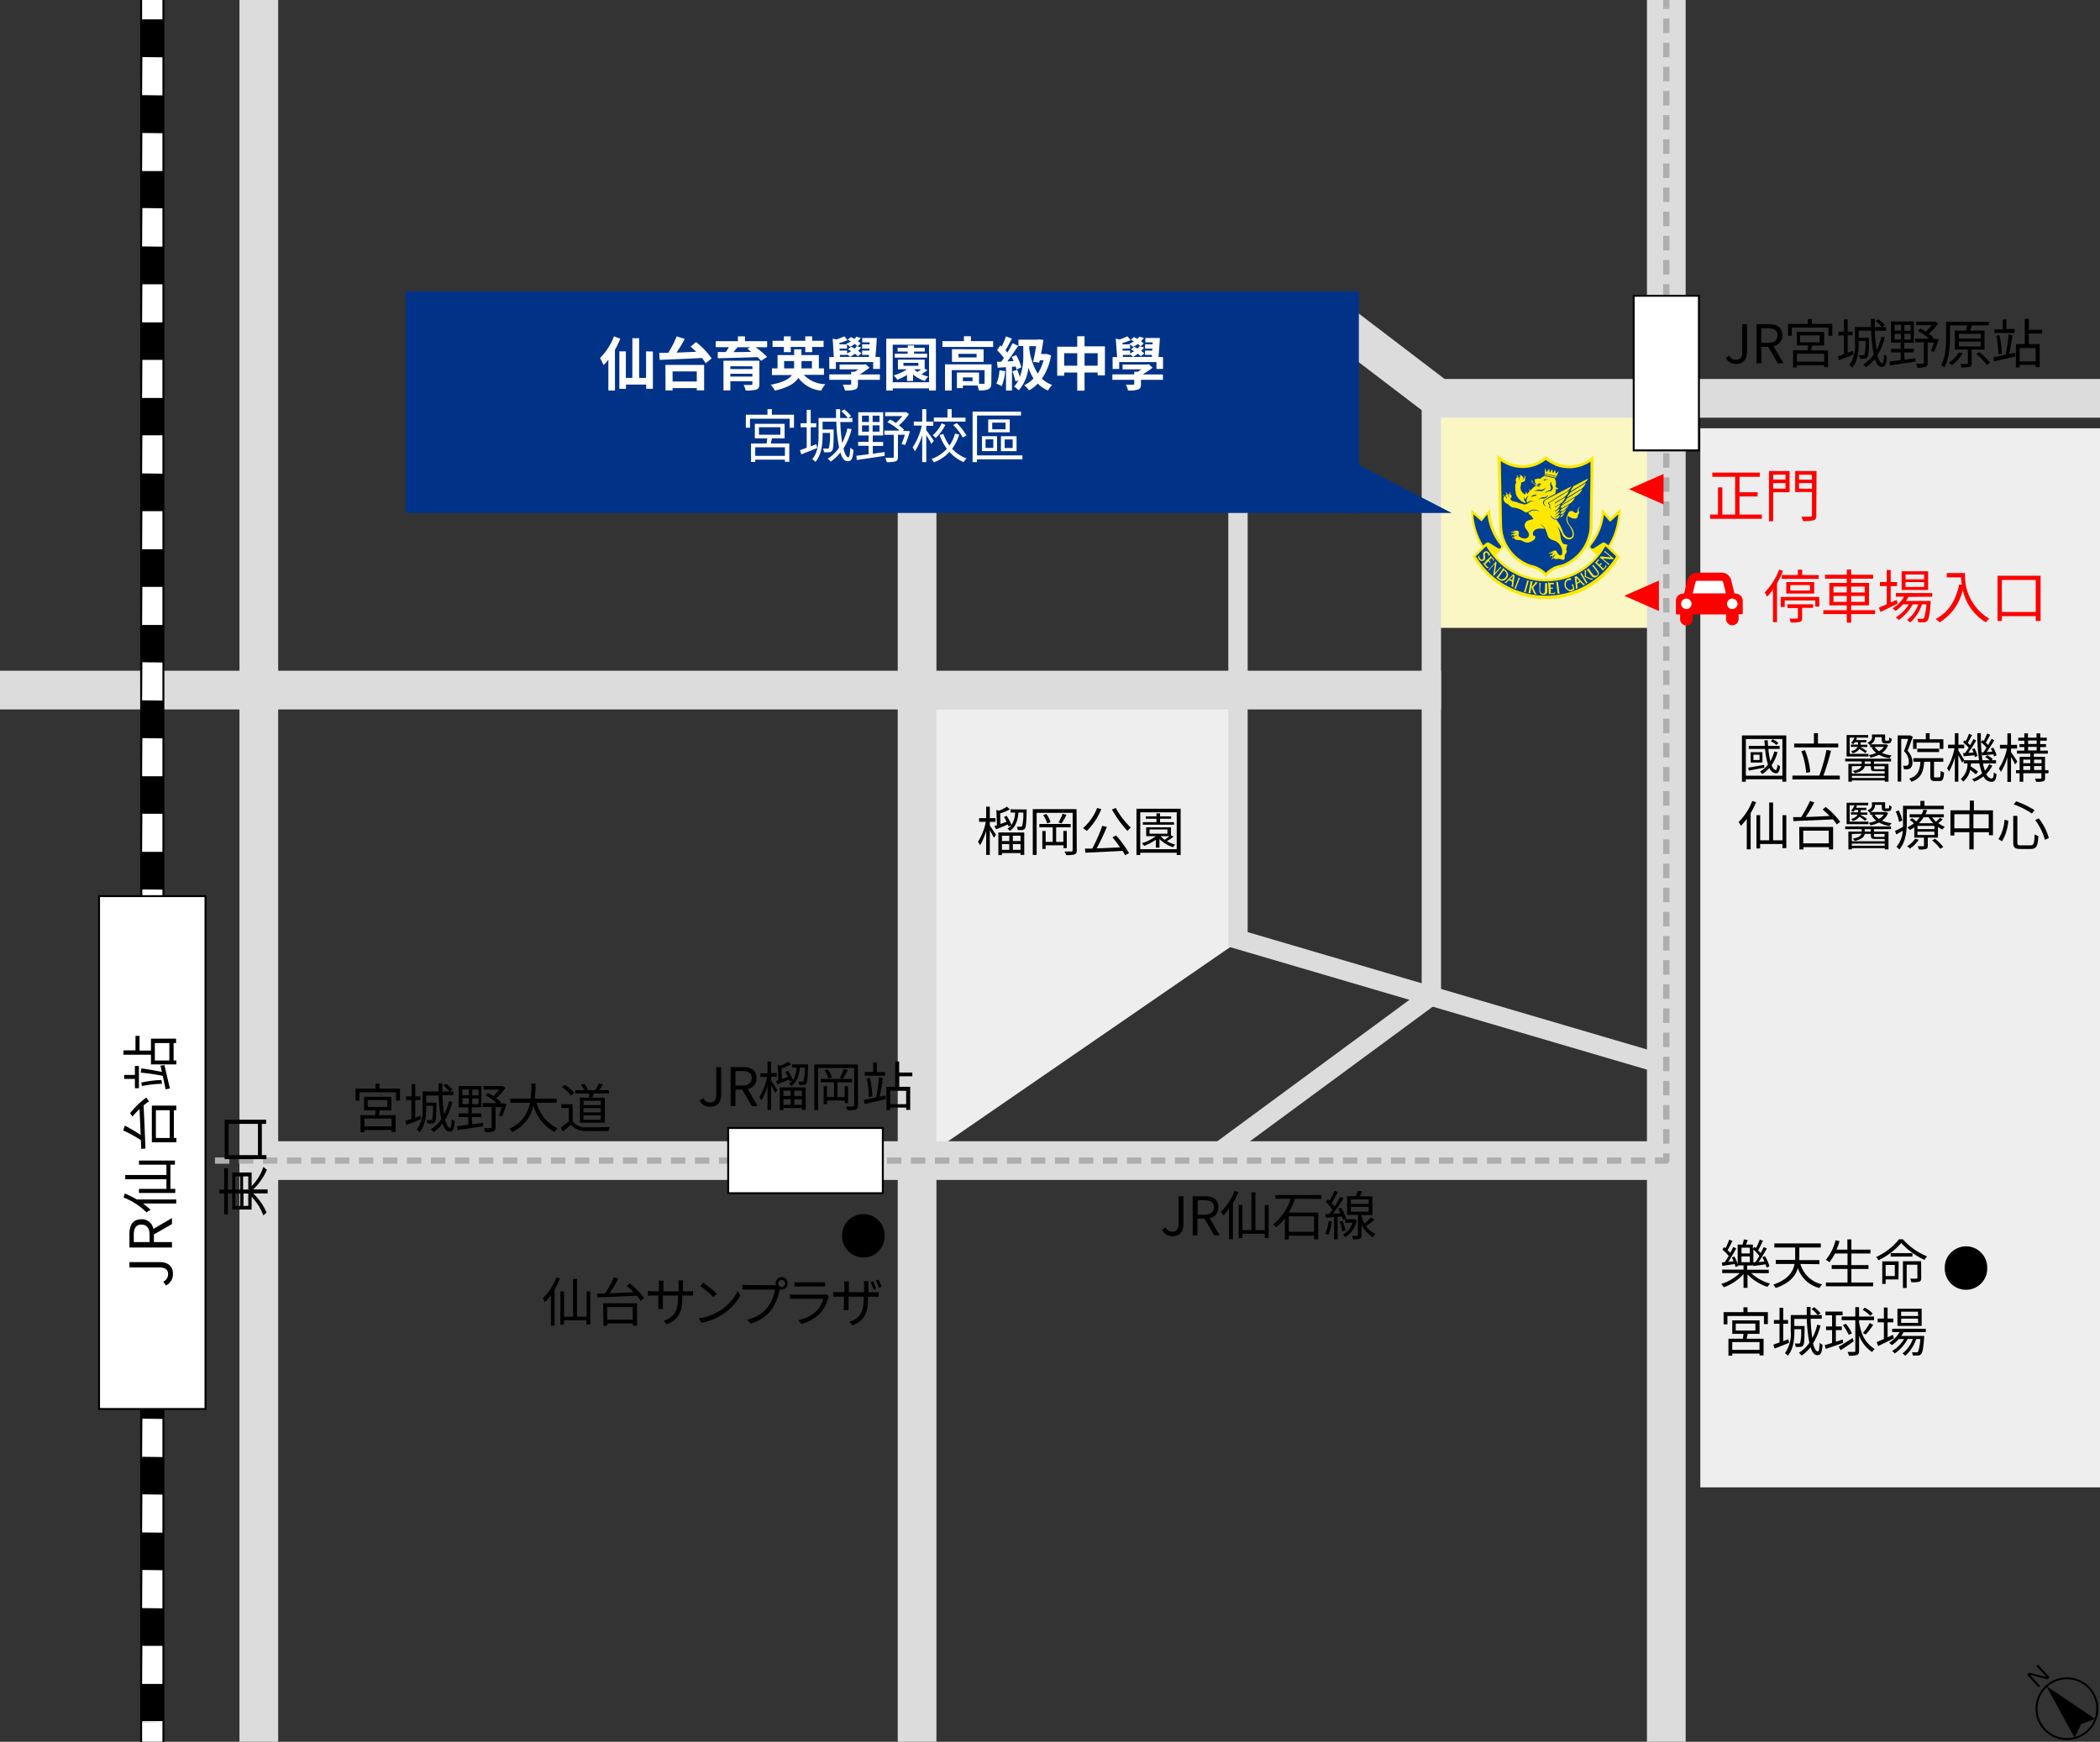 <svg xmlns="http://www.w3.org/2000/svg" viewBox="0 0 434 360"><rect x="0" y="0" width="434" height="360" fill="#333333" stroke="none"/><defs><style>.cls-1{fill:#fbf7c5;}.cls-2{fill:#eee;}.cls-14,.cls-3,.cls-4,.cls-5,.cls-6,.cls-7,.cls-8{fill:none;}.cls-3,.cls-5{stroke:#dcdcdc;}.cls-10,.cls-3,.cls-4,.cls-5{stroke-miterlimit:5;}.cls-3{stroke-width:8px;}.cls-10,.cls-14,.cls-4{stroke:#000;}.cls-4{stroke-width:5px;}.cls-5{stroke-width:4px;}.cls-6,.cls-7,.cls-8{stroke:#aeaeae;stroke-linejoin:round;stroke-width:1.3px;}.cls-7{stroke-dasharray:2.98 1.98 0 0 0 0;}.cls-8{stroke-dasharray:3 1.99 0 0 0 0;}.cls-10,.cls-9{fill:#fff;}.cls-10,.cls-14{stroke-width:0.4px;}.cls-11{fill:#ffe800;}.cls-12{fill:#004094;}.cls-13{fill:#038;}.cls-15{fill:red;}</style></defs><g id="レイヤー_2" data-name="レイヤー 2"><g id="レイヤー_1-2" data-name="レイヤー 1"><rect class="cls-1" x="296.34" y="85.24" width="46.2" height="44.53"/><polygon class="cls-2" points="255.11 195.15 191.07 239.23 191.07 142.88 255.11 142.88 255.11 195.15"/><rect class="cls-2" x="351.4" y="88.52" width="82.6" height="218.9"/><line class="cls-3" y1="142.63" x2="297.81" y2="142.63"/><line class="cls-3" x1="53.49" x2="53.49" y2="360"/><polyline class="cls-4" points="31.47 0 31.47 219.65 31.47 276.65 31.47 360"/><line class="cls-3" x1="189.53" y1="67.15" x2="189.53" y2="360"/><line class="cls-3" x1="344.37" x2="344.37" y2="360"/><polyline class="cls-5" points="255.85 88.15 255.85 194.15 344.37 220.17"/><polyline class="cls-5" points="295.81 82.32 295.81 205.8 250.51 239.15"/><polyline class="cls-3" points="434 82.33 297.2 82.33 272.52 63.51"/><line class="cls-3" x1="52.71" y1="239.88" x2="343.88" y2="239.88"/><line class="cls-6" x1="31.01" y1="239.88" x2="32.51" y2="239.88"/><line class="cls-6" x1="34.49" y1="239.88" x2="34.5" y2="239.88"/><line class="cls-7" x1="34.5" y1="239.88" x2="342.87" y2="239.88"/><polyline class="cls-6" points="342.87 239.88 344.37 239.88 344.37 238.38"/><line class="cls-6" x1="344.37" y1="236.39" x2="344.37" y2="236.38"/><line class="cls-8" x1="344.37" y1="236.38" x2="344.37" y2="1.5"/><line class="cls-6" x1="344.37" y1="1.5" x2="344.37"/><rect class="cls-9" x="29.37" width="4.2" height="4"/><polygon class="cls-9" points="33.57 11.82 29.37 11.82 33.57 11.81 33.57 11.82"/><path class="cls-9" d="M33.57,356.05l-4.2-.05.05-.27,4.15,0Zm0-8-4.2,0,.05-7.87,4.15,0Zm0-15.63-4.2-.05.05-7.88,4.15.05Zm0-15.64-4.2-.05.05-7.87,4.15.05Zm0-15.63-4.2-.05.05-7.88,4.15.05Zm0-15.64-4.2-.05.05-7.87,4.15.05Zm0-15.63-4.2-.05.05-7.87,4.15.05Zm0-15.64-4.2-.05.05-7.87,4.15.05Zm0-15.63-4.2-.05.05-7.87,4.15.05Zm0-15.64-4.2-.05.05-7.87,4.15,0Zm0-15.63-4.2-.05.05-7.87,4.15.05Zm0-15.64-4.2,0,.05-7.87,4.15.05Zm0-15.63-4.2,0,.05-7.87,4.15,0Zm0-15.63-4.2,0,.05-7.88,4.15.05Zm0-15.64-4.2-.05.05-7.87,4.15.05Zm0-15.63-4.2,0,.05-7.87,4.15,0Zm0-15.64-4.2,0,.05-7.87,4.15,0Zm0-15.63-4.2-.05.05-7.88,4.15,0Zm0-15.64-4.2,0,.05-7.87,4.15,0Zm0-15.63-4.2,0,.05-7.87,4.15,0Zm0-15.64-4.2-.05L29.42,43l4.15.05Zm0-15.63-4.2,0,.05-7.87,4.15.05Zm0-15.64-4.2-.05.05-7.87,4.15.05Z"/><rect class="cls-9" x="29.37" y="356" width="4.2" height="4"/><rect class="cls-10" x="20.47" y="185.22" width="22" height="106"/><path class="cls-11" d="M329,94.46a7.36,7.36,0,0,1-2.3,1.31,6.74,6.74,0,0,1-2.32.4,7.39,7.39,0,0,1-4.78-1.76l-.14-.13-.14.12a8.45,8.45,0,0,1-1.62,1.06,6.5,6.5,0,0,1-2.95.68h0a7.43,7.43,0,0,1-4.88-1.81l-.38-.35.14,5.08.21,9.58a9.41,9.41,0,0,0,6.3,8.62h0a5.17,5.17,0,0,1,3.16,1.8l.18.21.17-.21a5,5,0,0,1,1.64-1.34,4.11,4.11,0,0,1,1.12-.38c.26-.06.51-.13.76-.21a9.41,9.41,0,0,0,5.95-8.22l.09-6.65.11-5.32,0-2.81Z"/><path class="cls-12" d="M321.25,96.16a7.81,7.81,0,0,0,7.45-.74v3.06L328.52,109a8.85,8.85,0,0,1-5.09,7.42c-.75.42-1.68.38-2.42.82a5.75,5.75,0,0,0-1.53,1.15,6.08,6.08,0,0,0-3.09-1.65,8.85,8.85,0,0,1-5.83-6.68l-.12-1-.08-2.87,0-.45-.2-10.46a7.84,7.84,0,0,0,6.84,1.1,8.08,8.08,0,0,0,2.47-1.32,9.26,9.26,0,0,0,1.81,1.07"/><path class="cls-11" d="M334.94,105.07l-.4.38-.61.58c-.37.35-.75.72-1.14,1.07l-1.72-2,0,.55a11.75,11.75,0,0,1-2.11,6.11l0,0a1.5,1.5,0,0,1-.23.3,1.39,1.39,0,0,0-.38.67v0a1,1,0,0,0,.19.59v0l.67.68c.25.26.5.5.73.76a13.51,13.51,0,0,1-20.82,0l1.12-1.1.19-.18a.88.88,0,0,0,.27-.88v0l0,0a12,12,0,0,1-2.73-6.89l0-.54-1.71,2-2.18-1.84,0,.5a15.44,15.44,0,0,0,2.16,7.33,2.09,2.09,0,0,0-.22.2c-.51.49-1,1-1.53,1.52l-.11.12.08.14a17.5,17.5,0,0,0,14.59,8.67h.4a17.46,17.46,0,0,0,15.22-8.6l.09-.15L332.73,113a15.73,15.73,0,0,0,2.19-7.41Z"/><path class="cls-12" d="M334.28,107.46c-.07,0,0,.06,0,.1a13.62,13.62,0,0,1-1.88,5.14c-.36-.2-.69-.7-1.18-.54l-1.84,1.17a.49.49,0,0,1-.47,0,.42.42,0,0,1-.22-.31l.05-.2a12.36,12.36,0,0,0,2.74-6.43c.42.47.86,1,1.26,1.46.58-.48,1.12-1,1.69-1.54a8.8,8.8,0,0,1-.13,1.15"/><path class="cls-12" d="M306.16,107.76c.45-.44.8-1,1.24-1.4l0,0a12.72,12.72,0,0,0,2.81,6.51.5.5,0,0,1,0,.27.63.63,0,0,1-.29.23.56.56,0,0,1-.4-.09l-1.78-1.11c-.51-.21-.86.3-1.2.58a9.68,9.68,0,0,1-.71-1.31,14.69,14.69,0,0,1-1.35-5.13c.56.44,1.11.93,1.66,1.41"/><path class="cls-12" d="M334,115a17,17,0,0,1-26,3.65,18.38,18.38,0,0,1-3-3.66l2.16-2.12a15.34,15.34,0,0,0,3.64,4.26A14.13,14.13,0,0,0,325,119.06a14.44,14.44,0,0,0,6.78-6.18Z"/><path class="cls-11" d="M319.63,97.6a6.92,6.92,0,0,0,.52-.77c.06.28.06.59.14.86.2-.22.32-.5.5-.74.07.28.06.58.14.85.16-.23.32-.46.46-.7.07.27.06.57.14.83l.63-.59c-.12.34-.29.72-.45,1.08l-2.45-.53.06-1.19c.13.28.19.6.31.9"/><path class="cls-11" d="M321.66,98.54a1.2,1.2,0,0,1-.09.21l-2.33-.53c0-.07,0-.15,0-.23Z"/><path class="cls-11" d="M314.54,98.27c-.07.25.26.2.27.42a.59.59,0,0,1-.13.48c.07,0,.14-.06.18-.12s0-.31.2-.28a.57.57,0,0,0-.11-.49.36.36,0,0,1,.26.19c.14.18-.09.37,0,.55a.61.61,0,0,1-.3.55c-.19.1-.47,0-.56.29.06.43-.24.79-.07,1.21a1.45,1.45,0,0,0,1,1.13.51.51,0,0,1,.12-.5.16.16,0,0,1,.11-.07c-.07.09,0,.23,0,.33a.21.21,0,0,0,.16.14,2,2,0,0,1,.48-.56.46.46,0,0,1-.06-.5l0-.05a.31.31,0,0,0,.16.32c.06,0,.1,0,.15,0a2.28,2.28,0,0,1,.89-.8c0-.06,0-.13,0-.15.29,0,.52.27.84.19a.16.16,0,0,0,.08-.19l0,0a1.72,1.72,0,0,1-1.68-.78c0-.09,0-.23.09-.25a.13.13,0,0,1,.14.12c0,.11-.12.21,0,.31a1.4,1.4,0,0,0,.6.37.22.22,0,0,0,.07-.21c-.19,0-.19-.24-.23-.38.13-.19-.22-.39.07-.48s.43-.11.65-.14.61.1.7-.25a1.3,1.3,0,0,1,.45-.19l0-.13,2.3.51c-.1.17.1.31.13.47a2.28,2.28,0,0,1,0,1.13.48.48,0,0,0,.24.37.3.3,0,0,0,.29,0l0,0a.29.29,0,0,1-.19.27,1.13,1.13,0,0,1-.32,0,1.57,1.57,0,0,1-.16,1,12.33,12.33,0,0,0-2.31,1.37.71.71,0,0,0-.16.47,1.3,1.3,0,0,0,.59.76c-.18-.26-.44-.53-.39-.88s.58-.64.93-.83l4.72-2.46h0c-.51,1.1-1.68,1.36-2.54,2l-2.25,1.42c-.15.32.47.28.26.65a.62.62,0,0,0,0,.33c.08.12.19.27.32.28a.84.84,0,0,1-.14-.82c0-.23-.34-.21-.26-.43l4.12-2.53h0c-.43,1.4-1.93,1.73-2.93,2.51,0,0,0,.06,0,.1h.09l2.12-1.31a2.72,2.72,0,0,1-.86,1.23l-1.32.84a.76.76,0,0,1,0,.11l0,0c.38-.21.74-.47,1.13-.66a2.28,2.28,0,0,1-1.12,1.34.18.18,0,0,0,0,.13h.06l.93-.58a1.9,1.9,0,0,1-.34.64,2,2,0,0,1-.61.5s0,.07,0,.11l0,0a11.22,11.22,0,0,1,1-.59,1.92,1.92,0,0,1-1,1.06s0,.07,0,.11h.07l.92-.57a1.07,1.07,0,0,1-.51.79.92.92,0,0,1-.86-.11,1.9,1.9,0,0,1-.61-.71,1.28,1.28,0,0,0,.87,1c.14,0,.29,0,.41.08a8.46,8.46,0,0,1,1.37,2.67c.29.51.79,1.11,1.43,1a.58.58,0,0,0,.48-.38c.18-1-.48-1.79-1-2.58a1.79,1.79,0,0,1,.09-1.9.71.71,0,0,1,.39-.59.78.78,0,0,1,.58,0c.27.11.44.47.78.31s.13-.42.23-.62a1.15,1.15,0,0,1,.65-.73.94.94,0,0,0-.45.67c-.08.35.29.63,0,.91s0,.8-.52.94c-.22.14-.44-.07-.66,0s-.28-.12-.39-.23a.53.53,0,0,1-.44-.13l-.15-.23c-.46.89.14,1.77.69,2.46a2.3,2.3,0,0,1,.44,1.83,1,1,0,0,1-.83.64,1.63,1.63,0,0,1-1.45-.86,6.85,6.85,0,0,0-1.15-1.92,3.83,3.83,0,0,1,.47,1c.32.8.18,1.81.72,2.54.18.26.48.25.75.26.09,0,.14.1.17.18,0,.33-.29.62-.17,1,.3.47-.32.76-.34,1.2,0,.27.06.63-.2.79s-.67-.21-1.06-.18-.73.15-1-.15a.5.5,0,0,0-.4.34c-.07-.07,0-.19,0-.28a.37.37,0,0,1,.36-.23,1,1,0,0,1,.42-.51.42.42,0,0,0-.42.13c-.1.08-.1.22-.13.32-.16-.05-.17-.39-.39-.21a.73.73,0,0,0-.24.22.37.37,0,0,1,.1-.34c.11-.16.42,0,.38-.3.08-.11.2-.15.28-.23s-.13,0-.19,0-.22.14-.23.27c-.1,0-.06-.18-.16-.22s-.31.1-.42.23a.4.4,0,0,1,.26-.36l.25,0c.1-.24.38-.17.51-.35a.53.53,0,0,1,.54.06c.12.09.14.27.2.4.21.23.4.55.74.47s.24-.48.28-.74a2.51,2.51,0,0,0-1.25-2.1c-.56-.34-1.31-.34-1.67-1-.35-.91-.48-2.12-1.6-2.53.14.16.36.26.53.44a1.1,1.1,0,0,1,.32.47c-.77-.06-1.7-.18-2.22.47a1,1,0,0,0-.14.8c.09.26.43.13.47.39,0,.51-.54.85-.94,1a1.42,1.42,0,0,1-1.37,0c-.24,0-.4-.24-.64-.28-.44-.11-1,0-1.33-.29a.78.78,0,0,1-.14-.27.55.55,0,0,0-.39.26.4.4,0,0,1,.11-.3.42.42,0,0,1,.34-.11.58.58,0,0,1,.59-.27.36.36,0,0,0-.32-.08.75.75,0,0,0-.37.23c-.1,0,0-.19-.06-.3a.42.42,0,0,0-.4.12l-.09.11a.36.36,0,0,1,.1-.29.48.48,0,0,1,.45-.11.57.57,0,0,1,.52-.27.37.37,0,0,0-.3-.06c-.09.06-.19.08-.25.18s0-.31-.2-.22a.52.52,0,0,0-.34.16.36.36,0,0,1,.22-.29.68.68,0,0,1,.32,0,.52.52,0,0,1,.49-.18c.1-.08.22,0,.34,0a.59.59,0,0,1,.24.23c.11.32-.24.66.07.93a1.88,1.88,0,0,0,1.25.45,1,1,0,0,0,.73-.45c.36-1.11-1.25-1.59-.73-2.7.31-.68,1.08-.7,1.7-.86a2.28,2.28,0,0,0-.42-.64,4.06,4.06,0,0,1-.65-.66c.09-.09.24-.12.35-.2.45-.47,1.21-.33,1.77-.18.09,0,.2.1.29.13a2,2,0,0,0-1.51-.4c-.6.06-1.06.9-1.71.4a4.76,4.76,0,0,0-2.37-.86c-.44-.08-.72-.45-1.07-.73a1.27,1.27,0,0,1-.84-.86.91.91,0,0,1,.11-.69.58.58,0,0,0-.29-.34.38.38,0,0,1,.38.19c0,.17.26.15.3.33s0,.2.06.29a.47.47,0,0,0,0-.46c-.06,0-.1-.1-.18-.1a.56.56,0,0,1,.26-.35c0-.09,0-.17-.1-.24l-.17-.12a.31.31,0,0,1,.32.08c.14.11.1.3.25.38a1,1,0,0,1,.07.52c.12-.09.08-.32.06-.46s-.12-.08-.06-.15a.77.77,0,0,1,.27-.08.51.51,0,0,0-.15-.41.32.32,0,0,1,.25.17c.12.15-.06.43.19.48a.27.27,0,0,1,.1.26c0,.23-.31.35-.23.6.27.56,1,.41,1.43.64s.93.22,1.37.43c.8,0,1.23-.81,2-.76.05,0,.09,0,.12,0a1.62,1.62,0,0,0-1.5.41,1,1,0,0,1-.12-.43,1.62,1.62,0,0,1,.42-1,.79.79,0,0,0-.36.25,1.23,1.23,0,0,0-.27.45c-.12,0-.17-.12-.23-.2l0-.2c-.09,0-.09.2-.1.31a.61.61,0,0,0,.26.49,1.06,1.06,0,0,0,.12.42,3.17,3.17,0,0,1-2-1.81,9.85,9.85,0,0,1-.18-1.89c0-.27.24-.45.2-.71a.84.84,0,0,1,0-.77c.06-.18.4-.1.28-.32a.61.61,0,0,0-.28-.25.33.33,0,0,1,.3.06c.18.14.12.36.32.48a.75.75,0,0,1-.06.47s.1-.07.12-.11a.65.65,0,0,0,0-.51c0-.14.17-.08.2-.2s-.14-.29-.22-.37a.41.41,0,0,1,.36.24"/><path class="cls-11" d="M327.43,99.83l-2.84,1.71c0-.13.11-.27.15-.42a2.35,2.35,0,0,0,.43-.63l3.05-1.59a2.26,2.26,0,0,1-.79.93"/><path class="cls-11" d="M326.67,101.12l-2.79,1.69h0c.06-.39.51-.62.61-1l3.28-2a3.17,3.17,0,0,1-1.08,1.34"/><path class="cls-11" d="M326,102.34l-3.15,1.94c0-.28.31-.28.43-.49a2.47,2.47,0,0,0,.5-.71l3.24-2a3,3,0,0,1-1,1.23"/><path class="cls-11" d="M322.65,105.17c0-.1.11-.23.15-.36a1.44,1.44,0,0,0-.37.19c.09-.16.21-.35.32-.52l2.74-1.67c-.45,1.29-1.88,1.59-2.84,2.36"/><path class="cls-11" d="M322.66,105.77c0-.08.08-.16.11-.24-.15,0-.27.18-.44.2.16-.15.17-.37.38-.47l1.55-.94a3.47,3.47,0,0,1-1.6,1.45"/><path class="cls-11" d="M322.65,106.38c0-.09.1-.17.07-.24s-.21.14-.32.18a1.26,1.26,0,0,1,.19-.36l1.11-.67a2.31,2.31,0,0,1-1.05,1.09"/><path class="cls-11" d="M322.41,107a3.15,3.15,0,0,0,.18-.41,6,6,0,0,1,.68-.43,1.84,1.84,0,0,1-.86.84"/><path class="cls-11" d="M307.75,114.82s.18-.12.18-.15a1,1,0,0,0-.06-.16l-.16-.26a1,1,0,0,0-.38-.29.64.64,0,0,0-.5.05.62.62,0,0,0-.28.37,1.4,1.4,0,0,0,0,.54,1.38,1.38,0,0,1,0,.44.27.27,0,0,1-.11.24.35.35,0,0,1-.35.05.59.59,0,0,1-.26-.28,1,1,0,0,1-.1-.36.82.82,0,0,0,0-.18,0,0,0,0,0-.05,0l-.19.22s-.06.07-.05.1a.52.52,0,0,0,.07.21,1.63,1.63,0,0,0,.25.38.7.7,0,0,0,.38.2.72.72,0,0,0,.49-.08.59.59,0,0,0,.3-.38,1.44,1.44,0,0,0,0-.35s-.06-.47-.06-.51a.46.46,0,0,1,.09-.29.29.29,0,0,1,.31-.08.55.55,0,0,1,.28.28.47.47,0,0,1,0,.26s0,.07,0,.08,0,0,.06,0l.07-.05"/><path class="cls-11" d="M308.06,114.89s0,0,.05,0l.14.17.31.37a2.42,2.42,0,0,1,.22.28.13.13,0,0,1,0,.07s-.15.13-.16.15-.05,0-.07,0,0,0,0-.07a.28.28,0,0,0,0-.15l-.17-.22s-.12-.16-.15-.16-.06,0-.09.06l-.32.29s-.09.09-.08.12l.19.23s.09.11.09.14a.1.1,0,0,1,0,.08l-.17.15s0,0,0-.07a.34.34,0,0,0-.06-.15,1.42,1.42,0,0,0-.11-.16s0-.06-.07,0l-.31.28s-.32.25-.31.3a.65.65,0,0,0,.09.19,1,1,0,0,0,.23.26.84.84,0,0,0,.19.12c.07,0,.16,0,.16.06s0,0-.06.06-.28.13-.31.13-.05,0-.1-.09l-.33-.41-.26-.3s-.14-.16-.13-.18,0,0,.05,0a.69.69,0,0,0,.13,0,.92.92,0,0,0,.19-.13L307,116l.85-.76.12-.13a.23.23,0,0,0,0-.09s0-.07,0-.08"/><path class="cls-11" d="M309.11,116.06s.15.14.16.17a.12.12,0,0,1,0,.09c0,.12-.28,1.88-.3,2s0,0,0,.06.06,0,.09-.06.88-1,.91-1a.3.3,0,0,0,.06-.13s0-.09,0-.1,0,0,0,0,.3.27.28.29a.11.11,0,0,1-.06,0s-.08,0-.11.05l-.13.11L308.73,119s0,0-.05,0,0,0-.05-.09a1.09,1.09,0,0,1,0-.25s.23-1.56.23-1.61a3.83,3.83,0,0,0,.07-.43s0,0-.06,0l-1,1.08a.35.35,0,0,0-.08.13s0,.08,0,.1,0,0,0,0l-.24-.23s0,0,0,0,.07,0,.1,0a.38.38,0,0,0,.11-.08l1-1.1.25-.3a.59.59,0,0,0,.06-.2s0,0,0,0a.21.21,0,0,1,.11.08"/><path class="cls-11" d="M311.65,118.69a1.22,1.22,0,0,0-.4-.76c-.1-.09-.51-.41-.54-.45a.44.44,0,0,0-.15-.1.47.47,0,0,0,0,.12.18.18,0,0,1,0,.12,9.14,9.14,0,0,1-.56.78c-.08.12-.55.74-.58.77a.5.5,0,0,1-.18.09s0,0-.06,0,.15.14.2.19l.45.36a1,1,0,0,0,.79.22,1.25,1.25,0,0,0,.85-.59,1.14,1.14,0,0,0,.21-.78m-.45.49a1.06,1.06,0,0,1-.59.53.8.8,0,0,1-.55,0,.88.88,0,0,1-.37-.33.26.26,0,0,1,.08-.13l.48-.65c0-.06.44-.6.47-.63s0-.07.11,0a1.54,1.54,0,0,1,.29.24.89.89,0,0,1,.2.5.74.74,0,0,1-.12.52"/><path class="cls-11" d="M313,118.89s-.15-.09-.17-.11a1.38,1.38,0,0,0-.2-.08v0a.31.31,0,0,1,0,.09l-.19.2-.84.82-.35.34c-.08.07-.21.15-.23.17l-.13,0s0,0,0,0a2.2,2.2,0,0,0,.19.12l.24.11s0,0,0,0,0,0,0-.08.14-.16.16-.19l.3-.32a.2.2,0,0,1,.09-.06s.33.18.37.2l.26.15s0,.13,0,.17-.08.51-.08.55a.23.23,0,0,1-.08.11s0,0-.06,0,.14.09.17.11l.29.16s.05,0,.05,0-.05-.15-.06-.24.09-.62.09-.69.17-1.14.18-1.22,0-.39,0-.41m-.38.51c0,.06-.08.46-.08.49s0,.1,0,.11-.06,0-.16-.06-.31-.15-.3-.18.08-.12.11-.15.25-.23.27-.26.18-.2.21-.18,0,.17,0,.23"/><path class="cls-11" d="M314,119.43l.18.08s.06,0,0,0-.06,0-.08.07a.74.74,0,0,0-.1.16s-.44,1.12-.46,1.19-.16.4-.19.46a.88.88,0,0,0,0,.21s0,.1,0,.12,0,0,0,0l-.2-.08s-.25-.09-.24-.12,0,0,.06,0a.35.35,0,0,0,.07-.09,1.24,1.24,0,0,0,.12-.23s.36-.93.38-1,.25-.61.26-.64a.74.74,0,0,0,0-.12s0-.07,0-.08.06,0,.08,0l.12.06"/><path class="cls-11" d="M315.74,120c.05,0,.23.06.23.09s0,0,0,.06-.06,0-.1.16-.28,1-.3,1.07-.21.72-.23.77a.51.51,0,0,0,0,.17s0,.07,0,.08-.12,0-.17,0l-.23-.07s-.06,0,0-.05l0,0a1.4,1.4,0,0,0,.1-.16s.29-1,.31-1.11.18-.59.19-.67a1.08,1.08,0,0,0,0-.22s0-.08,0-.1a.15.15,0,0,1,.09,0l.16,0"/><path class="cls-11" d="M316.52,120.17s.23,0,.23.07,0,0,0,.05a1,1,0,0,0-.08.19c0,.08-.17,1-.19,1s-.14.74-.14.83a.56.56,0,0,0,0,.19s0,.06,0,.08a1.06,1.06,0,0,1-.2,0,1.14,1.14,0,0,1-.29-.06s0,0,0-.06.08-.1.08-.13.07-.35.09-.46.17-1,.19-1.09.08-.42.07-.48-.05-.13-.05-.16.05,0,.06,0l.16,0"/><path class="cls-11" d="M317.53,120.37c.05,0,.24,0,.24.08a.47.47,0,0,1-.1.09l-.38.4a4.86,4.86,0,0,0-.38.41.54.54,0,0,0,0,.2s.26.65.32.75l.21.36a1.73,1.73,0,0,1,.15.19s0,0-.09,0-.24,0-.27-.06a.33.33,0,0,1-.16-.09l-.19-.36-.29-.73a1.41,1.41,0,0,1-.09-.27s.13-.15.16-.18.35-.39.41-.44l.18-.23a.22.22,0,0,0,0-.11s0-.06,0-.06a.49.49,0,0,1,.12,0l.12,0"/><path class="cls-11" d="M318.22,120.45h.22a0,0,0,0,1,0,.05.38.38,0,0,0-.06.18c0,.1-.05.71-.05.82a3,3,0,0,0,0,.77.55.55,0,0,0,.34.37.49.49,0,0,0,.43,0,.46.46,0,0,0,.17-.4c0-.24.06-1.33.05-1.42a1.05,1.05,0,0,0,0-.21s0-.08,0-.09h.38s.08,0,.08,0,0,0,0,.07a.62.62,0,0,0,0,.14c0,.06,0,.43,0,.53s0,.85,0,.92,0,.33-.08.43a.81.81,0,0,1-.44.3,1.08,1.08,0,0,1-.68-.07.72.72,0,0,1-.43-.58c0-.27,0-1,0-1.12a4.68,4.68,0,0,0,0-.52l0-.11s0,0,0-.06a.75.75,0,0,1,.22,0"/><path class="cls-11" d="M320.2,120.45l.61,0a1.5,1.5,0,0,1,.3,0,.65.65,0,0,1,0,.21,1.09,1.09,0,0,1,0,.17s-.06,0-.07,0a.2.2,0,0,0-.1-.07l-.15,0-.35,0s0,0,0,.06,0,.45,0,.48a.49.49,0,0,0,0,.15.08.08,0,0,0,.07,0l.33,0s.07,0,.09,0a1.48,1.48,0,0,1,0,.21s0,.07,0,.08,0,0,0,0a.2.2,0,0,0-.12-.06h-.32s0,0,0,.09,0,.6,0,.65,0,.15,0,.17a1.64,1.64,0,0,0,.5,0,.89.89,0,0,0,.3-.15s.05-.05.07-.05a0,0,0,0,1,0,0s0,.17,0,.2,0,.17-.06.19l-.31,0-.59,0-.24,0s-.08,0-.08,0,0-.07,0-.1a.56.56,0,0,0,0-.19c0-.13-.06-1.13-.07-1.2s-.05-.68-.05-.71a.42.42,0,0,0-.06-.14s-.06-.06-.05-.07l.18,0"/><path class="cls-11" d="M321.79,120.28a1.11,1.11,0,0,1,.23,0,.06.06,0,0,1,0,.06.53.53,0,0,0,0,.18l.13,1c0,.07.11.83.12.89s0,.19.09.21.06,0,0,.05l-.06,0-.26,0a.59.59,0,0,1-.18,0s0,0,0-.06a.27.27,0,0,0,0-.16,1.41,1.41,0,0,0,0-.2l-.14-1.08c0-.08-.08-.71-.1-.75a.52.52,0,0,0-.07-.11s0,0,0-.05l.1,0,.13,0"/><path class="cls-11" d="M324.65,119.54s0,.06,0,.09.06.2.06.22,0,.05,0,.05-.1,0-.14,0a1.25,1.25,0,0,0-.34,0,.93.93,0,0,0-.38.2.9.9,0,0,0-.25.6,1.21,1.21,0,0,0,.28.87.87.87,0,0,0,.74.31.76.76,0,0,0,.46-.2.11.11,0,0,0,0-.11s-.09-.38-.11-.42a1.45,1.45,0,0,0-.09-.25l-.08-.09s0,0,0,0l.22-.07s.07,0,.09,0a3.37,3.37,0,0,1,.1.34c0,.05.15.56.16.61s.05.18,0,.19a2.35,2.35,0,0,1-.31.18,2.09,2.09,0,0,1-.51.15A1.34,1.34,0,0,1,324,122a1.29,1.29,0,0,1-.6-.74,1.72,1.72,0,0,1-.05-.86,1.27,1.27,0,0,1,.8-.83,1.86,1.86,0,0,1,.49-.06"/><path class="cls-11" d="M327.57,120.73a.69.69,0,0,1-.13,0,1.35,1.35,0,0,1-.19-.16l-.58-.61c-.08-.07-.62-.65-.66-.68a1.37,1.37,0,0,0-.21-.21s-.16.06-.21.08l-.1.06s-.06,0-.06,0,0,0,0,0l0,.09a1.44,1.44,0,0,1,.05.31c0,.06.17,1.44.18,1.51a2.25,2.25,0,0,1,0,.36,1.08,1.08,0,0,1,0,.17.31.31,0,0,1,0,.07s.1,0,.14-.06a2.68,2.68,0,0,0,.24-.12s.06,0,.06,0-.05,0-.07-.07a.69.69,0,0,1,0-.18,3.56,3.56,0,0,1-.06-.44,1.76,1.76,0,0,1,0-.19,1.73,1.73,0,0,1,.24-.13l.27-.14a.36.36,0,0,1,.15-.06,1.52,1.52,0,0,1,.17.18s.19.2.23.23a.64.64,0,0,1,.13.17.22.22,0,0,1,0,.1s0,0,0,0a.56.56,0,0,0,.15-.08l.3-.15s0,0,0,0,0,0-.05,0m-1.28-.58-.33.18s-.06,0-.07,0a.42.42,0,0,1,0-.14s-.06-.46-.06-.49a2,2,0,0,1,0-.22s.07,0,.11.08l.31.33s.16.15.16.18,0,0-.07.07"/><path class="cls-11" d="M327.55,117.91a1.71,1.71,0,0,1,.23-.12s0,0,0,.07a1.75,1.75,0,0,0,0,.24s0,.5,0,.55a3.08,3.08,0,0,0,0,.43.19.19,0,0,0,.08.07l.27.13.55.23.36.11a.88.88,0,0,1,.26,0s0,0,0,0a2.53,2.53,0,0,0-.27.18.37.37,0,0,1-.18,0,2.36,2.36,0,0,1-.36-.11l-.53-.26-.37-.16c-.05,0-.07-.06-.07-.09s0-.6,0-.67,0-.36,0-.4a.13.13,0,0,0,0-.1s-.08,0-.08-.06.07-.07.09-.08l.1-.08"/><path class="cls-11" d="M326.7,118.5s.19-.14.21-.13a.13.13,0,0,1,0,.09.82.82,0,0,0,.05.14c0,.06.41.67.46.75l.42.7a2.06,2.06,0,0,0,.18.25l.12.06s0,0,0,0l-.19.14-.21.14s0,0,0,0a.47.47,0,0,0,0-.16s-.17-.3-.21-.35-.43-.73-.48-.8-.31-.52-.35-.56a.58.58,0,0,0-.12-.1s-.07,0-.07,0,.07-.06.09-.08l.1-.06"/><path class="cls-11" d="M328.14,117.6a1,1,0,0,1,.19-.14s0,.05.06.1a2.7,2.7,0,0,0,.21.35s.34.47.41.54.28.45.48.49a.56.56,0,0,0,.51,0,.41.41,0,0,0,.21-.41,1.11,1.11,0,0,0-.22-.4l-.63-.85a2,2,0,0,0-.23-.25l-.11-.07s0,0,0,0l.18-.15.17-.12s0,0,0,0a.52.52,0,0,0,0,.11,1.88,1.88,0,0,0,.16.25l.42.55a5.82,5.82,0,0,1,.47.68.64.64,0,0,1,0,.36,1.13,1.13,0,0,1-.24.42,1,1,0,0,1-.55.3.62.62,0,0,1-.55-.14,9.73,9.73,0,0,1-.61-.79c-.06-.07-.35-.46-.4-.5s-.1-.09-.14-.09a0,0,0,0,1,0-.06s.07,0,.08-.07l.08-.06"/><path class="cls-11" d="M329.58,116.39s.13-.14.15-.18l.36-.4s.18-.21.22-.21a.41.41,0,0,1,.12.09s.15.13.14.15,0,0,0,0a.31.31,0,0,0-.17,0c-.05,0-.15.15-.18.18s-.15.14-.15.17,0,0,0,.08l.27.26s.14.15.17.15a.26.26,0,0,0,.11-.08,2,2,0,0,1,.19-.21s.06,0,.08,0a.49.49,0,0,1,.13.12s.09.07.08.09,0,0-.06,0a.32.32,0,0,0-.14.08l-.14.14-.05.06a.44.44,0,0,0,.07.09l.47.46s.06.06.09.06a.59.59,0,0,0,.16-.1,2.76,2.76,0,0,0,.21-.25.9.9,0,0,0,.11-.22s0-.18,0-.19,0,0,.06,0a2.31,2.31,0,0,1,.16.31s0,0-.06.1l-.39.42-.25.29a.67.67,0,0,1-.12.12s0,0,0,0a.5.5,0,0,0-.06-.17,2.28,2.28,0,0,0-.27-.31l-.73-.72c-.06,0-.39-.39-.43-.4a.46.46,0,0,0-.13,0,0,0,0,0,1,0,0"/><path class="cls-11" d="M330.69,115.15a.58.58,0,0,1,.13-.14s.66,0,.72.06l1,.1a2.05,2.05,0,0,0,.28,0s0,0,0-.07l-.4-.34c-.06,0-.44-.37-.48-.41l-.21-.18-.13,0a.33.33,0,0,1-.1,0s0,0,0-.06l.15-.19s.1-.12.11-.11,0,0,0,.07a.35.35,0,0,0,.08.13,3.61,3.61,0,0,0,.39.35l.94.8c.05,0,.31.26.31.28s0,0,0,.07a.47.47,0,0,1-.2.06l-.56,0-1-.1a4.37,4.37,0,0,0-.46,0s0,0,0,0,.44.39.52.44l.53.45.18.14s.12,0,.12,0a.14.14,0,0,1,0,.09,1.83,1.83,0,0,0-.13.16l-.06.06s-.06-.06-.07-.09a.83.83,0,0,0-.13-.16l-.48-.42-.64-.54a2.18,2.18,0,0,0-.26-.21.34.34,0,0,0-.14,0h-.1s0,0,0-.06l.1-.12"/><path class="cls-12" d="M319.83,99.12c0,.11-.2,0-.3,0s-.11.22-.26.21-.28-.29-.5-.08c0,0,0,0,0,0s.23-.1.35-.15a1.27,1.27,0,0,1,.75,0"/><path class="cls-12" d="M320.62,100.12c.17.26.39.53.26.89a.77.77,0,0,1-.38.47,3.27,3.27,0,0,0-1.06.33,2.77,2.77,0,0,0-.24.25c.13-.41.64-.61,1.05-.72.12-.1.28-.22.29-.38,0-.42-.36-.82-.05-1.21l.2-.19a.8.8,0,0,0-.07.56"/><path class="cls-12" d="M318.4,100a.29.29,0,0,1,0,.22,1.59,1.59,0,0,1-.72,0l.13-.23c.21,0,.46-.17.63,0"/><path class="cls-12" d="M318.47,101.53a2.06,2.06,0,0,0-1.39.07,1.52,1.52,0,0,1,1.42-.35,1.44,1.44,0,0,0,.95-.5,1.2,1.2,0,0,1-1,.78"/><path class="cls-12" d="M317.59,102.16c-.22.56-.92.24-1.24.69a1,1,0,0,1,1-.58l.2-.11"/><path class="cls-12" d="M319.49,102.89c-.4.29-1,0-1.37.3l-.2.15a1.38,1.38,0,0,1,1.31-.57,1,1,0,0,0,.66-.5c.05.27-.19.49-.4.62"/><rect class="cls-10" x="150.49" y="233.14" width="31.96" height="13.48"/><rect class="cls-10" x="337.63" y="61.13" width="13.48" height="31.96"/><polygon class="cls-13" points="300.01 106.02 278.01 106.02 278.01 94.65 300.01 106.02"/><rect class="cls-13" x="83.84" y="60.23" width="196.99" height="45.79"/><path d="M181.69,252.38a4.33,4.33,0,0,1,1.13,2.93,4.39,4.39,0,1,1-8.77,0,4.31,4.31,0,0,1,1.45-3.25,4.44,4.44,0,0,1,2.94-1.13A4.31,4.31,0,0,1,181.69,252.38Z"/><path d="M409.56,259.05a4.33,4.33,0,0,1,1.13,2.93,4.39,4.39,0,1,1-8.77,0,4.31,4.31,0,0,1,1.45-3.25,4.44,4.44,0,0,1,2.94-1.13A4.31,4.31,0,0,1,409.56,259.05Z"/><path class="cls-14" d="M427.16,346.88a6.28,6.28,0,1,1-6.28,6.28A6.28,6.28,0,0,1,427.16,346.88Z"/><polygon points="430.1 356.36 433 355.27 422.91 348.49 428.75 359.16 430.1 356.36"/><path d="M419.37,345.71l3.6.93-2.1-2.3.31-.28,2.39,2.62-.45.41-3.6-.93,2.1,2.3-.31.28-2.4-2.62Z"/><polygon class="cls-15" points="343.8 104.25 336.65 101.11 343.8 97.96 343.8 104.25"/><polygon class="cls-15" points="342.84 126.29 335.69 123.14 342.84 120 342.84 126.29"/><path class="cls-15" d="M360.17,126.74a.21.21,0,0,1-.21.22h-.65v.86a1.3,1.3,0,1,1-2.59,0V127h-6.91v.86a1.3,1.3,0,1,1-2.59,0V127h-.65a.22.22,0,0,1-.22-.22v-2.59a1.52,1.52,0,0,1,1.52-1.51h.18l.71-2.83a2,2,0,0,1,1.91-1.49h5.18a2,2,0,0,1,1.91,1.49l.71,2.83h.19a1.51,1.51,0,0,1,1.51,1.51v2.59Z"/><path class="cls-9" d="M348.51,123.72a1.08,1.08,0,1,0,1.08,1.08A1.09,1.09,0,0,0,348.51,123.72Z"/><path class="cls-9" d="M356.69,122.64l-.6-2.41a.34.34,0,0,0-.24-.18h-5.18a.34.34,0,0,0-.24.18l-.6,2.41Z"/><path class="cls-9" d="M358,123.72a1.08,1.08,0,1,0,1.08,1.08A1.09,1.09,0,0,0,358,123.72Z"/></g><g id="外国語"><path class="cls-9" d="M164.09,85.71v2.7h-.89V86.54H155v1.87h-.86v-2.7h4.47V84.57h.91v1.14Zm-4.55,4.89c-.08.36-.16.73-.24,1.06h3.82v3.78h-.9V95h-6.14v.48h-.87V91.66h3.23c.05-.34.1-.71.13-1.06H156v-3h6.15v3Zm2.68,1.85h-6.14v1.77h6.14Zm-5.37-2.59h4.42V88.3h-4.42Z"/><path class="cls-9" d="M168.88,92.6c-1.14.48-2.34.94-3.27,1.31l-.29-.87c.4-.14.88-.3,1.4-.5V88.31h-1.26v-.83h1.26V84.71h.83v2.77h1.14v.83h-1.14v3.94l1.16-.44ZM176,88.7a13.87,13.87,0,0,1-1.68,4c.29,1.15.64,1.82,1,1.82.23,0,.35-.59.4-2a2,2,0,0,0,.66.46c-.13,1.8-.39,2.35-1.17,2.35s-1.17-.67-1.54-1.8a8.75,8.75,0,0,1-2,1.88,3.58,3.58,0,0,0-.62-.61,7.73,7.73,0,0,0,2.36-2.27,32.38,32.38,0,0,1-.57-5.37H170v1.61h2.29s0,.25,0,.36c0,2.73-.08,3.69-.31,4a.78.78,0,0,1-.61.34,9.54,9.54,0,0,1-1.08,0,2.21,2.21,0,0,0-.21-.76c.41,0,.78,0,.94,0s.24,0,.29-.12a10.8,10.8,0,0,0,.21-3.1H170v.53c0,1.68-.2,4-1.49,5.45a3,3,0,0,0-.65-.57c1.19-1.38,1.31-3.34,1.31-4.89V86.4h3.61q0-.9,0-1.83h.85c0,.62,0,1.25,0,1.83h1.61A8.91,8.91,0,0,0,173.86,85l.6-.39A7.2,7.2,0,0,1,175.89,86l-.6.4h.87v.83h-2.5a38.57,38.57,0,0,0,.38,4.32,12,12,0,0,0,1.09-3Z"/><path class="cls-9" d="M180.39,93.77l2.44-.34,0,.79c-2.06.32-4.25.63-5.75.86l-.1-.88c.69-.07,1.57-.19,2.53-.32V92.14h-2.16v-.82h2.16V90h-2.14v-4.8h5.15V90h-2.15v1.35h2.15v.82h-2.15Zm-2.24-6.55h1.43V85.91h-1.43Zm0,2h1.43v-1.3h-1.43Zm3.61-3.31h-1.42v1.31h1.42Zm0,2h-1.42v1.3h1.42Zm6.29,1.23a22.29,22.29,0,0,1-1,2.83l-.73-.2a17.66,17.66,0,0,0,.68-1.91h-1.42v4.57c0,.5-.1.77-.48.92a5.71,5.71,0,0,1-1.85.16,3.59,3.59,0,0,0-.3-.89c.7,0,1.33,0,1.52,0s.24-.06.24-.22V89.87h-1.93V89h3.12a12.42,12.42,0,0,0-2.51-1.75l.56-.54a7.86,7.86,0,0,1,1.2.71A10.05,10.05,0,0,0,186.47,86h-3.54v-.81h4.16l.2,0,.57.4a11.74,11.74,0,0,1-2.08,2.33,7.81,7.81,0,0,1,1.05.89l-.25.26h.73l.14,0Z"/><path class="cls-9" d="M192.49,91.75c-.21-.42-.68-1.2-1.06-1.82v5.58h-.84V89.93a12.67,12.67,0,0,1-1.51,3.35,4.3,4.3,0,0,0-.47-.8,13.36,13.36,0,0,0,1.9-4.52h-1.67v-.82h1.75V84.57h.84v2.57h1.45V88h-1.45v.92c.36.44,1.33,1.84,1.56,2.19Zm5.75-1.94a9.22,9.22,0,0,1-1.47,2.94,7.55,7.55,0,0,0,3,2,2.84,2.84,0,0,0-.61.76,8.18,8.18,0,0,1-2.94-2.11A8.44,8.44,0,0,1,193,95.56a4.76,4.76,0,0,0-.47-.7,8,8,0,0,0,3.16-2.1,10.6,10.6,0,0,1-1.5-2.85l.76-.22a9.77,9.77,0,0,0,1.27,2.39,7.46,7.46,0,0,0,1.14-2.46Zm-2.86-2a9.55,9.55,0,0,1-2,2.71,3.69,3.69,0,0,0-.62-.55,7.27,7.27,0,0,0,1.85-2.48Zm4.15-.68H193v-.83h2.81V84.57h.87v1.76h2.86Zm-1.79.32a12.68,12.68,0,0,1,2,2.55l-.75.43a11.4,11.4,0,0,0-2-2.59Z"/><path class="cls-9" d="M211.3,94.94h-9.39v.58H201V85.08h10v.81h-9.08v8.24h9.39Zm-8.36-4.78h3.12v3.07h-3.12Zm.74,2.42h1.6V90.81h-1.6Zm5-3.23h-4.45V86.69h4.45Zm-.87-2h-2.75v1.38h2.75Zm2.28,5.9h-3.23V90.16h3.23Zm-.8-2.42h-1.66v1.77h1.66Z"/><path class="cls-9" d="M128.2,70a18.76,18.76,0,0,1-1.11,2.31v8.4h-1.36V74.34a11.1,11.1,0,0,1-1,1.12A10.56,10.56,0,0,0,124,74a12.65,12.65,0,0,0,2.89-4.48Zm6.73,2.66v7.69h-1.38v-.86h-4.18v.88H128V72.62h1.34v5.49h1.35V69.9h1.4v8.21h1.43V72.62Z"/><path class="cls-9" d="M143.85,70.7a15.78,15.78,0,0,1,3.22,3.38l-1.23,1a7.73,7.73,0,0,0-.77-1.09c-3.16.17-6.51.3-8.74.39l-.09-1.44,1.85,0a20.19,20.19,0,0,0,1.76-3.42l1.65.53c-.51,1-1.11,2-1.68,2.83l4.06-.17c-.38-.38-.78-.74-1.15-1.07Zm-6.33,4.72h8v5.26H144v-.47h-5v.48h-1.46ZM139,76.77v2.08h5V76.77Z"/><path class="cls-9" d="M156.14,71.77a16.73,16.73,0,0,1,2.4,2l-1.26.8a9.51,9.51,0,0,0-.72-.76c-3,.11-6.12.19-8.22.24l0-1.29,1.66,0a10.87,10.87,0,0,0,.64-1h-2.72V70.52h4.58v-1h1.46v1h4.58v1.25Zm.8,7.6c0,.68-.17,1-.66,1.16a7.77,7.77,0,0,1-2.17.18,5.21,5.21,0,0,0-.42-1.14c.58,0,1.34,0,1.52,0s.28-.06.28-.23v-.55h-4.55v1.9h-1.42V74.55h7.42Zm-6-3.67v.58h4.55V75.7Zm4.55,2.13v-.58h-4.55v.58Zm-3.08-6.06c-.27.34-.56.68-.83,1,1.16,0,2.41,0,3.67-.06q-.41-.33-.78-.6l.58-.35Z"/><path class="cls-9" d="M166.11,77.47a6.41,6.41,0,0,0,4.48,1.94,5.53,5.53,0,0,0-.88,1.32A6.55,6.55,0,0,1,165,78.1c-.7,1.12-2.13,2-4.84,2.63a6.12,6.12,0,0,0-.89-1.21c2.57-.47,3.83-1.2,4.39-2h-4.13V76.14h1.16V73.39h3.44v-1.2h1.5v1.2h3.6v2.75h1.06v1.33ZM162,71.71h-2.34V70.43H162v-.91h1.42v.91h3v-.91h1.43v.91h2.36v1.28h-2.36v1.07h-1.43V71.71h-3v1.07H162Zm2.11,4.43a2.17,2.17,0,0,0,0-.44V74.62h-2.06v1.52Zm1.53-1.52v1.11a2.88,2.88,0,0,1,0,.41h2.16V74.62Z"/><path class="cls-9" d="M181.86,73.8v2.46h-1.41V74.83h-7.7v1.43h-1.36V73.8h.93L172.09,70l.78.16c.56-.18,1.2-.45,1.63-.64l.66.78a10.9,10.9,0,0,1-1.69.59v.27h1.58v.89h-1.53l0,.41h1.55v.59c.29-.15.56-.3.83-.47l-.65-.38.66-.54c.21.1.45.24.69.38a3.39,3.39,0,0,0,.45-.49l.92.27a4.37,4.37,0,0,1-.61.7,6.7,6.7,0,0,1,.65.52l-.72.6a5,5,0,0,0-.61-.53,10,10,0,0,1-1,.65,5.62,5.62,0,0,0-.6-.52v.11h-1.5l0,.42h6l0-.42h-1.42v-.89h1.51l0-.41h-1.5v-.89h1.56l0-.4H178.2v-.9h3c-.06,1.27-.16,2.79-.28,3.91ZM179.7,76a17,17,0,0,1-2.07,1.39h4.21V78.5h-4.53v.87c0,.66-.14,1-.63,1.14a5.85,5.85,0,0,1-2.05.2,4.94,4.94,0,0,0-.45-1.2c.58,0,1.29,0,1.48,0s.25-.06.25-.2V78.5h-4.52V77.38h4.52v-.55h.72a6,6,0,0,0,.75-.49h-3.86v-1h5.09l.3-.07Zm-2.47-4.41a5.21,5.21,0,0,0-.57-.49c-.33.22-.65.43-1,.6a5.5,5.5,0,0,0-.76-.65,5.55,5.55,0,0,0,.94-.48l-.64-.36.66-.55.7.38a4.4,4.4,0,0,0,.42-.45l.92.27a4.12,4.12,0,0,1-.6.66,6.93,6.93,0,0,1,.58.46Z"/><path class="cls-9" d="M193.42,70V80.71H192v-.44h-7.5v.44h-1.34V70ZM192,79V71.24h-7.5V79Zm-.35-2.47a11.32,11.32,0,0,1-1.22.82,7.59,7.59,0,0,0,1.41.49,4.18,4.18,0,0,0-.72.91,7.47,7.47,0,0,1-2.42-1.35v1.34h-1.25V77.49a12.1,12.1,0,0,1-2,1,5.27,5.27,0,0,0-.77-.9,9.62,9.62,0,0,0,2.77-1.26h-1.88v-2h5.53v1.86Zm-.07-2.61h-6.67v-.81h2.67v-.45H185.5v-.77h2.11v-.5h1.3v.5h2.21v.77h-2.21v.45h2.7Zm-4.87,1.69h3.09V75h-3.09Zm2.24.75a5.27,5.27,0,0,0,.66.53c.25-.17.53-.37.78-.56H189Z"/><path class="cls-9" d="M205.25,70.5v1.21H194.77V70.5h4.44v-1h1.45v1Zm-.38,8.69c0,.66-.14,1-.6,1.26a4.75,4.75,0,0,1-2,.23,3.89,3.89,0,0,0-.27-1H199v.54h-1.24V77h4.58v2.32c.41,0,.78,0,.91,0s.23,0,.23-.19V76.5h-6.79v4.21h-1.39v-5.4h9.62Zm-1.59-7V74.8h-6.54V72.17Zm-1.45.94h-3.74v.74h3.74ZM201,78H199v.78H201Z"/><path class="cls-9" d="M207.74,76.72a11.05,11.05,0,0,1-.72,3.1,6.86,6.86,0,0,0-1.09-.52,8.5,8.5,0,0,0,.63-2.78Zm1.4-.91v4.91h-1.23V75.9l-1.74.1-.12-1.23.87,0,.56-.76a11.9,11.9,0,0,0-1.42-1.64l.68-1,.28.24a15.75,15.75,0,0,0,.88-2.08l1.23.45c-.43.82-.91,1.75-1.34,2.41l.41.48a21.48,21.48,0,0,0,1.06-1.94l1.17.54c-.66,1-1.49,2.25-2.25,3.23l1.3-.07a8.32,8.32,0,0,0-.41-.85l.94-.39a9.58,9.58,0,0,1,1.06,2.54l-1,.46c0-.18-.09-.4-.16-.63Zm8.08-2.36a12.14,12.14,0,0,1-1.89,4.81,6,6,0,0,0,2.12,1.31,4.74,4.74,0,0,0-.86,1.15,6.72,6.72,0,0,1-2.11-1.43,7.28,7.28,0,0,1-1.82,1.39,4.57,4.57,0,0,0-1-1.05,7,7,0,0,0,1.93-1.4A10.19,10.19,0,0,1,212.55,76a8.72,8.72,0,0,1-2,4.68,5.06,5.06,0,0,0-1-.76,6.1,6.1,0,0,0,.91-1.32l-.6.22a12.48,12.48,0,0,0-.64-2.08l1-.32a10.59,10.59,0,0,1,.55,1.49,12.58,12.58,0,0,0,.71-4.6V71.51h-1V70.2h4l.21-.06.95.12c-.12.89-.3,1.92-.49,2.91h1l.24,0ZM212.72,72a12.63,12.63,0,0,0,1.74,5.22,9.23,9.23,0,0,0,1.2-2.75h-.78l-.1.47-1.27-.14c.23-1,.46-2.26.62-3.26h-1.41Z"/><path class="cls-9" d="M228.35,71.58v6h-1.5V77h-2.71v3.75h-1.51V77h-2.7v.66h-1.44v-6h4.14V69.5h1.51v2.08Zm-5.72,4V73h-2.7v2.58Zm4.22,0V73h-2.71v2.58Z"/><path class="cls-9" d="M240.36,73.8v2.46H239V74.83h-7.7v1.43h-1.36V73.8h.93L230.59,70l.78.16c.56-.18,1.2-.45,1.63-.64l.66.78a10.9,10.9,0,0,1-1.69.59v.27h1.58v.89H232l0,.41h1.55v.59c.29-.15.56-.3.83-.47l-.65-.38.66-.54c.21.1.45.24.69.38a3.39,3.39,0,0,0,.45-.49l.92.27a4.37,4.37,0,0,1-.61.7,6.7,6.7,0,0,1,.65.52l-.72.6a5,5,0,0,0-.61-.53,10,10,0,0,1-1,.65,5.62,5.62,0,0,0-.6-.52v.11h-1.5l0,.42h6l0-.42h-1.42v-.89h1.51l0-.41h-1.5v-.89h1.56l0-.4H236.7v-.9h3c-.06,1.27-.16,2.79-.28,3.91ZM238.2,76a17,17,0,0,1-2.07,1.39h4.21V78.5H235.8v.87c0,.66-.13,1-.62,1.14a5.85,5.85,0,0,1-2.05.2,4.59,4.59,0,0,0-.46-1.2c.59,0,1.3,0,1.49,0s.25-.06.25-.2V78.5h-4.52V77.38h4.52v-.55h.72a6.87,6.87,0,0,0,.75-.49H232v-1h5.1l.3-.07Zm-2.47-4.41a6.37,6.37,0,0,0-.57-.49c-.33.22-.65.43-1,.6a5.5,5.5,0,0,0-.76-.65,5.55,5.55,0,0,0,.94-.48l-.64-.36.66-.55.7.38a4.4,4.4,0,0,0,.42-.45l.92.27a4.12,4.12,0,0,1-.6.66,6.93,6.93,0,0,1,.58.46Z"/><path d="M356.64,74l.73-.52a1.51,1.51,0,0,0,1.39.9c.87,0,1.3-.49,1.3-1.71V67h1v5.7c0,1.38-.64,2.51-2.21,2.51A2.37,2.37,0,0,1,356.64,74Z"/><path d="M367.41,75.1l-2-3.42H364V75.1h-1V67h2.53c1.63,0,2.81.58,2.81,2.26a2.18,2.18,0,0,1-1.82,2.27l2.06,3.53ZM364,70.86h1.35c1.27,0,2-.51,2-1.56s-.69-1.44-2-1.44H364Z"/><path d="M378.68,66.94v2.47h-.81V67.7h-7.56v1.71h-.79V66.94h4.1v-1h.84v1Zm-4.17,4.49c-.07.33-.15.67-.22,1h3.5v3.46H377v-.39h-5.64v.44h-.79V72.4h3c.05-.31.09-.65.12-1h-2.35v-2.8h5.64v2.8ZM377,73.12h-5.64v1.63H377ZM372,70.75h4.06V69.32H372Z"/><path d="M383.07,73.26c-1,.45-2.14.86-3,1.2l-.27-.8c.37-.12.81-.27,1.29-.45V69.33h-1.15v-.76h1.15V66h.76v2.54h1v.76h-1v3.6l1.07-.39Zm6.49-3.58A12.51,12.51,0,0,1,388,73.39c.27,1,.59,1.67,1,1.67.21,0,.32-.54.36-1.81a1.76,1.76,0,0,0,.61.42c-.12,1.65-.35,2.16-1.07,2.16s-1.08-.62-1.42-1.65a8.17,8.17,0,0,1-1.84,1.73,2.8,2.8,0,0,0-.57-.57,7.16,7.16,0,0,0,2.17-2.08,29.72,29.72,0,0,1-.53-4.92h-2.57v1.47h2.1s0,.23,0,.33c0,2.51-.08,3.39-.29,3.66a.68.68,0,0,1-.56.31,8,8,0,0,1-1,0,1.82,1.82,0,0,0-.19-.69c.38,0,.72,0,.86,0s.22,0,.27-.11a10,10,0,0,0,.19-2.84h-1.38V71c0,1.54-.19,3.63-1.37,5a2.66,2.66,0,0,0-.6-.51A6.75,6.75,0,0,0,383.36,71v-3.4h3.31c0-.55,0-1.11,0-1.69h.78c0,.58,0,1.15,0,1.69h1.47a8.3,8.3,0,0,0-1.26-1.26l.55-.35a6.81,6.81,0,0,1,1.31,1.23l-.55.38h.8v.76h-2.3a38.11,38.11,0,0,0,.35,4,11.25,11.25,0,0,0,1-2.74Z"/><path d="M393.62,74.33l2.24-.31,0,.73-5.27.78-.1-.8c.64-.07,1.44-.18,2.32-.3V72.84h-2v-.75h2V70.84h-2v-4.4h4.72v4.4h-2v1.25h2v.75h-2Zm-2.06-6h1.31v-1.2h-1.31Zm0,1.83h1.31V69h-1.31Zm3.32-3h-1.3v1.2h1.3Zm0,1.83h-1.3v1.2h1.3Zm5.77,1.14a18.72,18.72,0,0,1-.92,2.59l-.67-.18a14.37,14.37,0,0,0,.62-1.75h-1.29V75c0,.46-.1.7-.44.84a5.23,5.23,0,0,1-1.71.15,2.75,2.75,0,0,0-.28-.82c.65,0,1.23,0,1.4,0s.22-.06.22-.21V70.76h-1.77V70h2.86a11.06,11.06,0,0,0-2.3-1.61l.52-.49a7.82,7.82,0,0,1,1.1.64,8.5,8.5,0,0,0,1.21-1.33H396v-.73h3.82l.18,0,.53.38a10.71,10.71,0,0,1-1.92,2.13,8.09,8.09,0,0,1,1,.81l-.23.25H400l.13,0Z"/><path d="M407.48,72.25v2.81c0,.43-.09.65-.42.76a5.91,5.91,0,0,1-1.7.12,3.43,3.43,0,0,0-.25-.72,12.55,12.55,0,0,0,1.37,0c.17,0,.21,0,.21-.18v-2.8H404V68.33h2.3c.1-.35.19-.75.25-1.08H403v2.42c0,1.81-.15,4.45-1.16,6.25a2.71,2.71,0,0,0-.7-.42c1-1.72,1.05-4.12,1.05-5.84V66.51h8.87v.74h-3.56c-.11.36-.23.75-.36,1.08h3v3.92Zm-1.85.79a9.53,9.53,0,0,1-2.23,2.44,3.73,3.73,0,0,0-.67-.49,7.23,7.23,0,0,0,2.13-2.17Zm-.8-3.06h4.54V69h-4.54Zm0,1.62h4.54v-1h-4.54Zm4.22,1.18a12.34,12.34,0,0,1,2.24,2.2l-.66.45a11.83,11.83,0,0,0-2.2-2.25Z"/><path d="M416.45,72.91l.08.76-4.41,1-.17-.82c.68-.13,1.58-.33,2.55-.54a36.61,36.61,0,0,0,.62-4.19l.8.16c-.18,1.24-.44,2.79-.67,3.87Zm-.09-4.08h-4.2v-.76h1.73V66h.76v2h1.71ZM413,73.23a20.94,20.94,0,0,0-.44-3.83l.67-.12a20.93,20.93,0,0,1,.49,3.83Zm6.29-4.29v2.18h2.25v4.76h-.84v-.47h-3.3v.52h-.78V71.12h1.83V65.89h.84v2.28H422v.77Zm1.41,3h-3.3v2.76h3.3Z"/><path d="M361.91,263.13a9.22,9.22,0,0,0,3.91,2.16,2.8,2.8,0,0,0-.54.69,10,10,0,0,1-4.13-2.59v2.79h-.82v-2.84a10.25,10.25,0,0,1-4.08,2.72,3,3,0,0,0-.55-.68,9.71,9.71,0,0,0,3.85-2.25h-3.63v-.72h4.41v-.88h-1.09l0,.13-.57.21a5.41,5.41,0,0,0-.17-.62l-2.55.39-.09-.71.56-.05a14.68,14.68,0,0,0,.85-1.3,9.48,9.48,0,0,0-1.31-1.3l.35-.52.29.22a13.94,13.94,0,0,0,.77-1.75l.66.24c-.3.65-.66,1.37-1,1.91.21.2.41.4.56.57.23-.43.44-.85.61-1.21l.62.27a26.65,26.65,0,0,1-1.66,2.79l1.11-.12a7.22,7.22,0,0,0-.36-.79l.54-.18a8.12,8.12,0,0,1,.67,1.6v-4.07h1c.11-.36.22-.78.28-1.08l.8.13-.35.95h1.41v.86l.33-.4c.09.09.21.17.31.27a12.87,12.87,0,0,0,.79-1.77l.66.23c-.31.67-.69,1.43-1,2a6.57,6.57,0,0,1,.52.57c.24-.44.46-.87.63-1.24l.65.28c-.5.9-1.15,2-1.72,2.81l1.22-.11a7.52,7.52,0,0,0-.44-.9l.56-.2a8,8,0,0,1,.91,2.1l-.61.25c0-.19-.11-.42-.19-.67l-2.54.35-.07-.56v.45h-1.19v.88h4.46v.72Zm-2-4.06h1.71v-1.19h-1.71Zm0,1.81h1.71v-1.2h-1.71Zm2.85,0a15.27,15.27,0,0,0,.84-1.29,9.61,9.61,0,0,0-1.24-1.35v2.67Z"/><path d="M372.08,261.24a6,6,0,0,0,4.49,4.22,3.18,3.18,0,0,0-.56.76,6.42,6.42,0,0,1-4.46-4.11c-.46,1.58-1.65,3.1-4.58,4.11a2.38,2.38,0,0,0-.5-.7c3.12-1.07,4.1-2.68,4.4-4.28H367v-.84H371c0-.2,0-.41,0-.62v-1.94h-4.3V257h9.6v.84h-4.44v2c0,.2,0,.41,0,.61H376v.84Z"/><path d="M387.11,265.07v.79h-9.75v-.79h4.46v-2.8h-3.27v-.79h3.27v-2.4h-2.59a9.62,9.62,0,0,1-1.15,1.8,5.28,5.28,0,0,0-.74-.49,9.91,9.91,0,0,0,2-4.05l.83.18a14.06,14.06,0,0,1-.62,1.76h2.24v-2.11h.83v2.11h3.94v.8h-3.94v2.4h3.53v.79h-3.53v2.8Z"/><path d="M393.26,256.14a13.6,13.6,0,0,0,5,3.54,3.76,3.76,0,0,0-.54.72,15.5,15.5,0,0,1-4.8-3.48,14.44,14.44,0,0,1-4.71,3.56,2.73,2.73,0,0,0-.49-.67,12.68,12.68,0,0,0,4.74-3.67Zm-.91,8.3H389.7v.93H389V260.7h3.39Zm-2.65-3v2.3h1.89v-2.3Zm5.53-1.72h-4.48V259h4.48Zm1.82,4.41c0,.41-.08.64-.38.77A5.14,5.14,0,0,1,395,265a3.45,3.45,0,0,0-.23-.73,12.71,12.71,0,0,0,1.28,0c.17,0,.21,0,.21-.19v-2.68h-2.21v4.81h-.78v-5.53h3.76Z"/><path d="M365.36,271.2v2.48h-.81V272H357v1.72h-.79V271.2h4.1v-1h.84v1Zm-4.17,4.49c-.08.33-.15.67-.22,1h3.5v3.46h-.83v-.39H358v.44h-.79v-3.51h3c0-.31.09-.65.12-1H358V272.9h5.64v2.79Zm2.45,1.7H358V279h5.63ZM358.72,275h4.06v-1.43h-4.06Z"/><path d="M369.75,277.53c-1.05.44-2.15.86-3,1.2l-.27-.81,1.29-.45v-3.88h-1.16v-.76h1.16v-2.54h.76v2.54h1v.76h-1v3.61l1.06-.4Zm6.49-3.59a12.51,12.51,0,0,1-1.54,3.71c.26,1.06.58,1.67,1,1.67.21,0,.32-.54.36-1.8a1.87,1.87,0,0,0,.6.42c-.12,1.65-.35,2.15-1.06,2.15s-1.08-.61-1.42-1.65a8.16,8.16,0,0,1-1.84,1.73,3,3,0,0,0-.57-.56,7.41,7.41,0,0,0,2.17-2.08,30,30,0,0,1-.53-4.93h-2.58v1.47h2.11a2.41,2.41,0,0,1,0,.33c0,2.51-.07,3.39-.28,3.67a.71.71,0,0,1-.56.31,8,8,0,0,1-1,0,1.87,1.87,0,0,0-.19-.7,8.1,8.1,0,0,0,.86,0c.13,0,.22,0,.26-.11a9.78,9.78,0,0,0,.2-2.84h-1.39v.48c0,1.54-.18,3.63-1.36,5a2.71,2.71,0,0,0-.6-.52,6.81,6.81,0,0,0,1.21-4.49v-3.4h3.31c0-.55,0-1.11,0-1.68h.78c0,.57,0,1.14,0,1.68h1.47a7.54,7.54,0,0,0-1.27-1.25l.55-.36a6.29,6.29,0,0,1,1.31,1.24l-.55.37h.81v.76h-2.3a33.1,33.1,0,0,0,.35,4,11.1,11.1,0,0,0,1-2.74Z"/><path d="M380.94,277.55c-1.26.45-2.61.91-3.61,1.25l-.22-.78c.43-.12.94-.27,1.52-.46v-2.65h-1.25v-.75h1.25v-2.31h-1.38v-.77h3.55v.77h-1.39v2.31h1.23v.75h-1.23v2.4l1.42-.46Zm2.16-.32c-.9.65-1.9,1.32-2.69,1.83l-.43-.71c.73-.41,1.83-1.11,2.88-1.79Zm1.11-4c.45,2.75,1.27,4.29,3.23,5.61a2,2,0,0,0-.53.62,7.16,7.16,0,0,1-2.7-3.42v3.14c0,.49-.12.72-.42.87a5.05,5.05,0,0,1-1.68.15,3.41,3.41,0,0,0-.28-.77c.64,0,1.19,0,1.35,0s.25-.05.25-.24v-6.32H380.6v-.76h2.83v-1.94h.78v1.94h3.09v.76h-3.09Zm-2.14,2.66a8.94,8.94,0,0,0-1.21-2l.63-.28a8.43,8.43,0,0,1,1.24,2Zm4.48-3.93a7.46,7.46,0,0,0-1.6-1.24l.44-.44a6.94,6.94,0,0,1,1.63,1.19ZM385,275.52a14.86,14.86,0,0,0,1.42-2.07l.71.38a17.4,17.4,0,0,1-1.55,2Z"/><path d="M391.4,276.62c-1.11.56-2.31,1.14-3.24,1.58l-.32-.8,1.5-.65V273.3h-1.29v-.77h1.29v-2.28h.76v2.28h1.19v.77H390.1v3.1l1.12-.51Zm2-1.27a6.1,6.1,0,0,1-.47.77h4.73s0,.22,0,.33c-.17,2.27-.34,3.13-.65,3.44a.88.88,0,0,1-.62.28c-.24,0-.65,0-1.09,0a1.36,1.36,0,0,0-.18-.66c.4,0,.77,0,.93,0s.25,0,.33-.12.35-.89.5-2.62H396a7.67,7.67,0,0,1-2.25,3.45,2.29,2.29,0,0,0-.58-.48,6.45,6.45,0,0,0,2.15-3h-1.07a8.25,8.25,0,0,1-2.67,3,2.36,2.36,0,0,0-.54-.5,7.29,7.29,0,0,0,2.47-2.47h-1.11a7.27,7.27,0,0,1-1.43,1.26,3.07,3.07,0,0,0-.56-.51,6.29,6.29,0,0,0,2.18-2.2h-1.54v-.69H398v.69Zm3.74-1.31h-5v-3.55h5Zm-.76-2.94H392.9V272h3.52Zm0,1.44H392.9v.88h3.52Z"/><path d="M240.16,254.18l.73-.51a1.53,1.53,0,0,0,1.4.9c.86,0,1.29-.5,1.29-1.72v-5.6h1V253c0,1.39-.63,2.51-2.21,2.51A2.37,2.37,0,0,1,240.16,254.18Z"/><path d="M250.93,255.32l-2-3.43h-1.45v3.43h-1v-8.07H249c1.64,0,2.81.58,2.81,2.27a2.18,2.18,0,0,1-1.82,2.26l2.07,3.54Zm-3.41-4.25h1.35c1.27,0,2-.51,2-1.55s-.69-1.44-2-1.44h-1.35Z"/><path d="M255.94,246.37a16.55,16.55,0,0,1-1.13,2.27v7.48H254v-6.31a10.71,10.71,0,0,1-1.22,1.46,5.1,5.1,0,0,0-.46-.8,12.28,12.28,0,0,0,2.82-4.33Zm6.24,2.69v6.82h-.79V255h-4.62v.92H256v-6.88h.77v5.2h1.86v-7.81h.82v7.81h1.94v-5.2Z"/><path d="M267.65,247.76a16,16,0,0,1-1.32,2.86h6.1v5.53h-.85v-.76h-5.23v.77h-.81v-4.35a10.08,10.08,0,0,1-1.83,1.86,3.39,3.39,0,0,0-.57-.63,11,11,0,0,0,3.59-5.28h-3.14V247h9.51v.81Zm-1.3,3.64v3.2h5.23v-3.2Z"/><path d="M275.26,252.47a9.64,9.64,0,0,1-.76,2.79,3.06,3.06,0,0,0-.6-.3,8.58,8.58,0,0,0,.67-2.61Zm1.19-.95v4.63h-.73v-4.59l-1.72.11-.08-.73.76,0c.22-.27.45-.58.68-.91A10.28,10.28,0,0,0,274,248.4l.44-.52.33.31a16.71,16.71,0,0,0,1-2.07l.71.26a20.13,20.13,0,0,1-1.26,2.27,6.87,6.87,0,0,1,.59.7,22.38,22.38,0,0,0,1.18-2l.68.32a37.55,37.55,0,0,1-2.2,3.18l1.58-.08a9.94,9.94,0,0,0-.49-.92l.59-.24a9.08,9.08,0,0,1,1.07,2.25l-.65.3a3.62,3.62,0,0,0-.23-.71Zm1,.8a7.87,7.87,0,0,1,.58,2l-.63.2a8,8,0,0,0-.55-2Zm2.93-.12a5.17,5.17,0,0,1-2.34,3.51,2.75,2.75,0,0,0-.51-.56,4.16,4.16,0,0,0,2-2.41H278V252h1.92Zm3.65-.14a17.59,17.59,0,0,1-1.7,1.37,4.56,4.56,0,0,0,1.94,1.61,3.77,3.77,0,0,0-.49.66,5.35,5.35,0,0,1-2.4-2.66v2.24c0,.41-.08.62-.36.74a4.37,4.37,0,0,1-1.4.12,2.28,2.28,0,0,0-.22-.7h1.05c.15,0,.18,0,.18-.16V251.1H278.4v-3.86h1.8a8.26,8.26,0,0,0,.44-1.14l.9.17c-.15.33-.34.67-.5,1h2.58v3.86h-2.26v.15a7.08,7.08,0,0,0,.62,1.63,12.38,12.38,0,0,0,1.37-1.3Zm-4.86-3.21h3.69v-.95h-3.69Zm0,1.58h3.69v-1h-3.69Z"/><path d="M204.56,170.63c.3.41,1.09,1.63,1.28,1.91l-.44.61c-.16-.35-.53-1-.84-1.58v5.13h-.75v-5a12.48,12.48,0,0,1-1.26,3,6.52,6.52,0,0,0-.43-.72,12.19,12.19,0,0,0,1.62-4.12h-1.39v-.76h1.46v-2.38h.75v2.38h1.17v.76h-1.17Zm7.62-3.32s0,.21,0,.31c-.07,2.47-.15,3.34-.36,3.63a.72.72,0,0,1-.55.29,4.84,4.84,0,0,1-.94,0,1.71,1.71,0,0,0-.18-.67,6.92,6.92,0,0,0,.79,0,.31.31,0,0,0,.29-.11,9.82,9.82,0,0,0,.25-2.82h-1c-.11,1.43-.54,3-1.78,3.79a4.19,4.19,0,0,0-.48-.46,2.68,2.68,0,0,0,.78-.72l-.57.27c-.05-.12-.1-.26-.17-.41-.85.37-1.69.73-2.41,1l-.33-.69.51-.16-.11-3.17.55.16a9.13,9.13,0,0,0,1.63-.82l.6.56a12.09,12.09,0,0,1-2,.83l.07,2.19,1.25-.46c-.17-.35-.34-.7-.52-1l.55-.23a12.31,12.31,0,0,1,1,1.89,5,5,0,0,0,.74-2.57h-.93v-.67Zm-5.85,4.75h5.35v4.64h-.77v-.38h-3.84v.42h-.74Zm.74.67v1.1h1.52v-1.1Zm1.52,2.92v-1.18h-1.52v1.18Zm2.32-2.92h-1.59v1.1h1.59Zm0,2.92v-1.18h-1.59v1.18Z"/><path d="M222.53,175.74c0,.48-.12.72-.45.85a5.54,5.54,0,0,1-1.75.14A3.31,3.31,0,0,0,220,176c.65,0,1.25,0,1.43,0s.25-.07.25-.27V168h-7.44v8.7h-.8v-9.46h9.05Zm-2.74-.44v-.59H216.1v.75h-.69v-3.7h.69V174h1.46V171H214.8v-.7h6.47v.7h-3V174h1.49v-2.25h.71v3.54Zm-3.55-7.06a5.11,5.11,0,0,1,.86,1.69l-.69.25a5.53,5.53,0,0,0-.82-1.71Zm4.16.17a16.87,16.87,0,0,1-1,1.79l-.63-.21a10.11,10.11,0,0,0,.83-1.8Z"/><path d="M227.6,167.24a13.5,13.5,0,0,1-3,4.51,5.85,5.85,0,0,0-.78-.58,10.84,10.84,0,0,0,2.93-4.18Zm3.07,5.43a24.44,24.44,0,0,1,2.66,3.65l-.8.45c-.15-.26-.33-.58-.54-.91-2.78.16-5.7.29-7.66.39l-.11-.86,1.51,0a33.9,33.9,0,0,0,2.08-4.71l.94.23a45.3,45.3,0,0,1-2.11,4.44l4.84-.21c-.49-.72-1.06-1.47-1.57-2.08Zm-.08-5.68a17,17,0,0,0,3.11,4.07,3.71,3.71,0,0,0-.68.69,23.1,23.1,0,0,1-3.22-4.43Z"/><path d="M244,167.15v9.56h-.81v-.46h-7.54v.46h-.78v-9.56Zm-.81,8.37V167.9h-7.54v7.62Zm-.67-2.6a8.93,8.93,0,0,1-1.37.93,7,7,0,0,0,1.74.72,2.16,2.16,0,0,0-.46.54,7.13,7.13,0,0,1-2.81-1.71v1.8h-.74v-1.63a11.89,11.89,0,0,1-2.42,1.26,4.59,4.59,0,0,0-.47-.55,9.14,9.14,0,0,0,2.89-1.46h-2V171H242v1.64Zm.12-2.47h-6.45v-.52H239v-.7h-2.2v-.5H239v-.62h.74v.62h2.3v.5h-2.3v.7h2.88Zm-5.07,1.86h3.7v-.87h-3.7Zm2.28.51a4.84,4.84,0,0,0,.85.75c.34-.23.72-.51,1-.75Z"/><path class="cls-15" d="M364.1,106.35v.88H353.42v-.88h1.63v-5.61h.9v5.61h2.64v-7.8h-4.71v-.87h9.82v.87h-4.2v3.19h3.74v.87H359.5v3.74Z"/><path class="cls-15" d="M369.85,101.74h-3.39v6h-.87V97.36h4.26Zm-3.39-3.63v1H369v-1ZM369,101V99.84h-2.55V101Zm6.37,5.53c0,.61-.16.9-.56,1a8.27,8.27,0,0,1-2.2.16,3.77,3.77,0,0,0-.33-.92,17.68,17.68,0,0,0,1.89,0c.21,0,.3-.07.3-.31v-4.77H371V97.36h4.42Zm-3.57-8.41v1h2.67v-1Zm2.67,2.9V99.84h-2.67V101Z"/><path class="cls-15" d="M368.48,118a19.17,19.17,0,0,1-1.23,2.59v8h-.84v-6.73a12.21,12.21,0,0,1-1.22,1.47,4.46,4.46,0,0,0-.5-.86,13.58,13.58,0,0,0,3-4.76Zm7.5,5.37v2h-.82V124.1h-6.32v1.35H368v-2.07Zm-4.42-4.51v-1.11h.89v1.11h3.42v.78h-7.63v-.78Zm-2.4,3.82v-2.38h5.77v2.38Zm.24,2.22h5.32v.73h-2.28v2.07c0,.48-.1.71-.48.83a6.85,6.85,0,0,1-1.87.13,3.64,3.64,0,0,0-.28-.8c.71,0,1.33,0,1.51,0s.24,0,.24-.19v-2H369.4Zm.6-2.85h4.06v-1.12H370Z"/><path class="cls-15" d="M387.52,126.92h-4.95v1.78h-.9v-1.78h-4.85v-.8h4.85v-1h-3.6v-4.64h3.6v-.87h-4.49v-.82h4.49v-1.08h.9v1.08h4.54v.82h-4.54v.87h3.69v4.64h-3.69v1h4.95Zm-8.6-4.46h2.75v-1.22h-2.75Zm2.75,1.94v-1.23h-2.75v1.23Zm.9-3.16v1.22h2.8v-1.22Zm2.8,1.93h-2.8v1.23h2.8Z"/><path class="cls-15" d="M392.17,124.75c-1.21.61-2.52,1.25-3.53,1.73l-.35-.88c.46-.19,1-.43,1.64-.71v-3.75h-1.41v-.84h1.41v-2.49h.82v2.49h1.3v.84h-1.3v3.37L392,124Zm2.23-1.38a6.54,6.54,0,0,1-.52.84H399a2.47,2.47,0,0,1,0,.36c-.18,2.47-.37,3.41-.7,3.75a.94.94,0,0,1-.68.3,9.46,9.46,0,0,1-1.18,0,1.54,1.54,0,0,0-.21-.72c.45,0,.84,0,1,0s.28,0,.36-.13.39-1,.54-2.86h-.93a8.37,8.37,0,0,1-2.45,3.76,2.55,2.55,0,0,0-.64-.52,7,7,0,0,0,2.34-3.24h-1.16a9,9,0,0,1-2.91,3.24,2.59,2.59,0,0,0-.59-.55,8,8,0,0,0,2.7-2.69H393.3a8.24,8.24,0,0,1-1.56,1.37,4.19,4.19,0,0,0-.62-.55,6.76,6.76,0,0,0,2.38-2.4h-1.68v-.76h7.51v.76Zm4.08-1.43H393v-3.87h5.48Zm-.83-3.2h-3.84v1h3.84Zm0,1.57h-3.84v1h3.84Z"/><path class="cls-15" d="M406.12,118.44a10.27,10.27,0,0,0,5,9.44,4.6,4.6,0,0,0-.72.74,10.33,10.33,0,0,1-4.76-6.68,10.63,10.63,0,0,1-4.79,6.7,5.06,5.06,0,0,0-.8-.71c2.65-1.38,4.13-3.79,4.86-7.15l.53.08a13.3,13.3,0,0,1-.16-1.53h-2.95v-.89Z"/><path class="cls-15" d="M421.72,119v9.35h-1v-1h-7v1h-.9V119Zm-1,7.49v-6.61h-7v6.61Z"/><path d="M144.6,227.48l.73-.52a1.51,1.51,0,0,0,1.4.9c.87,0,1.3-.49,1.3-1.71v-5.6h1v5.7c0,1.38-.64,2.5-2.21,2.5A2.38,2.38,0,0,1,144.6,227.48Z"/><path d="M155.38,228.61l-2-3.42H152v3.42h-1v-8.06h2.53c1.64,0,2.82.58,2.82,2.26a2.19,2.19,0,0,1-1.83,2.27l2.07,3.53ZM152,224.37h1.36c1.26,0,2-.51,2-1.56s-.7-1.44-2-1.44H152Z"/><path d="M159.37,223.36c.29.41,1.09,1.63,1.27,1.92l-.44.6c-.15-.35-.53-1-.83-1.58v5.14h-.75v-5a11.91,11.91,0,0,1-1.27,3,4.63,4.63,0,0,0-.43-.71,12.25,12.25,0,0,0,1.62-4.13h-1.38v-.76h1.46V219.4h.75v2.38h1.16v.76h-1.16ZM167,220s0,.21,0,.31c-.07,2.48-.14,3.34-.35,3.63a.75.75,0,0,1-.55.3,7.39,7.39,0,0,1-.95,0,1.84,1.84,0,0,0-.17-.67c.35,0,.66,0,.79,0s.21,0,.28-.11a10,10,0,0,0,.26-2.82h-1c-.11,1.43-.54,3-1.79,3.8a4.19,4.19,0,0,0-.48-.46,2.6,2.6,0,0,0,.78-.73l-.57.28a4.3,4.3,0,0,0-.16-.41c-.85.36-1.7.72-2.41,1l-.34-.68c.16,0,.34-.1.51-.17l-.11-3.17.55.17a8.21,8.21,0,0,0,1.63-.83l.6.57a13,13,0,0,1-2,.82l.08,2.19,1.24-.45a10.58,10.58,0,0,0-.52-1l.55-.23a10.74,10.74,0,0,1,1,1.89,4.94,4.94,0,0,0,.74-2.58h-.92V220Zm-5.84,4.75h5.35v4.65h-.78v-.39h-3.83v.42h-.74Zm.74.68v1.1h1.51v-1.1Zm1.51,2.91V227.2h-1.51v1.18Zm2.32-2.91h-1.59v1.1h1.59Zm0,2.91V227.2h-1.59v1.18Z"/><path d="M177.33,228.47c0,.48-.12.73-.45.86a5.63,5.63,0,0,1-1.75.13,2.58,2.58,0,0,0-.29-.75c.65,0,1.26,0,1.43,0s.26-.06.26-.26v-7.71h-7.45v8.7h-.79V220h9Zm-2.74-.44v-.58h-3.68v.74h-.7V224.5h.7v2.24h1.46v-3.06h-2.76V223h6.47v.7h-3v3.06h1.48V224.5h.72V228ZM171.05,221a5.07,5.07,0,0,1,.86,1.68l-.7.25a5.67,5.67,0,0,0-.81-1.7Zm4.16.16a18.16,18.16,0,0,1-1,1.8l-.63-.21a9.78,9.78,0,0,0,.82-1.81Z"/><path d="M183,226.42l.09.76-4.41,1-.18-.82c.69-.13,1.59-.33,2.56-.54a36.66,36.66,0,0,0,.61-4.19l.8.16c-.17,1.24-.44,2.79-.67,3.87Zm-.08-4.08h-4.21v-.76h1.74v-2h.76v2h1.71Zm-3.35,4.4a21.86,21.86,0,0,0-.44-3.83l.67-.12a21.84,21.84,0,0,1,.49,3.83Zm6.28-4.29v2.18h2.26v4.76h-.84v-.47h-3.3v.52h-.78v-4.81H185V219.4h.83v2.28h2.72v.77Zm1.42,3h-3.3v2.76h3.3Z"/><path d="M82.66,225v2.47h-.82v-1.71H74.28v1.71h-.79V225H77.6v-1h.83v1Zm-4.17,4.49c-.08.33-.16.67-.22,1h3.49v3.46h-.82v-.39H75.31V234h-.8v-3.51h3c0-.31.09-.65.13-1H75.24v-2.8h5.64v2.8Zm2.45,1.69H75.31v1.63h5.63ZM76,228.79h4.06v-1.43H76Z"/><path d="M87,231.3c-1,.45-2.14.86-3,1.2l-.26-.8c.36-.12.8-.27,1.28-.45v-3.88H83.91v-.76h1.15v-2.54h.76v2.54h1.05v.76H85.82V231l1.07-.39Zm6.49-3.58A12.25,12.25,0,0,1,92,231.43c.27,1,.59,1.67,1,1.67.21,0,.32-.54.36-1.81a1.76,1.76,0,0,0,.61.42c-.12,1.65-.35,2.16-1.07,2.16s-1.08-.62-1.42-1.65A8.34,8.34,0,0,1,89.6,234a2.85,2.85,0,0,0-.58-.57,7.16,7.16,0,0,0,2.17-2.08,29.72,29.72,0,0,1-.53-4.92H88.09v1.47h2.1s0,.23,0,.33c0,2.51-.08,3.39-.29,3.66a.67.67,0,0,1-.56.31,8,8,0,0,1-1,0,1.82,1.82,0,0,0-.19-.69c.38,0,.72,0,.86,0s.22,0,.27-.11a10.18,10.18,0,0,0,.2-2.84H88.09V229c0,1.54-.19,3.63-1.37,5a2.46,2.46,0,0,0-.6-.51A6.75,6.75,0,0,0,87.33,229v-3.4h3.31c0-.55,0-1.11,0-1.69h.78c0,.58,0,1.15,0,1.69h1.47a8.3,8.3,0,0,0-1.26-1.26l.55-.35a6.81,6.81,0,0,1,1.31,1.23l-.55.38h.8v.76h-2.3a38.11,38.11,0,0,0,.35,4,11.25,11.25,0,0,0,1-2.74Z"/><path d="M97.59,232.37l2.24-.31,0,.73c-1.89.29-3.9.57-5.27.78l-.1-.8c.64-.07,1.44-.18,2.32-.3v-1.59h-2v-.75h2v-1.25h-2v-4.4h4.72v4.4h-2v1.25h2v.75h-2Zm-2-6h1.31v-1.2H95.54Zm0,1.83h1.31V227H95.54Zm3.31-3h-1.3v1.2h1.3Zm0,1.83h-1.3v1.2h1.3Zm5.77,1.14a18.72,18.72,0,0,1-.92,2.59l-.67-.18a12.85,12.85,0,0,0,.62-1.75h-1.29V233c0,.46-.1.7-.44.84a5.23,5.23,0,0,1-1.71.15,3,3,0,0,0-.27-.82c.65,0,1.22,0,1.39,0s.22-.06.22-.21V228.8H99.78V228h2.86a11.06,11.06,0,0,0-2.3-1.61l.52-.49a7.82,7.82,0,0,1,1.1.64,8.5,8.5,0,0,0,1.21-1.33H99.93v-.73h3.81l.18,0,.53.38a10.71,10.71,0,0,1-1.92,2.13,8.09,8.09,0,0,1,1,.81l-.23.25h.67l.13,0Z"/><path d="M110.91,227.92a8,8,0,0,0,4.33,5.28,3.88,3.88,0,0,0-.62.77,8.89,8.89,0,0,1-4.38-5.45,7.7,7.7,0,0,1-4.39,5.45,2.27,2.27,0,0,0-.61-.67,7.14,7.14,0,0,0,4.28-5.38h-4.06v-.84h4.19a23.93,23.93,0,0,0,.16-3.12h.88a25.92,25.92,0,0,1-.17,3.12h4.54v.84Z"/><path d="M118.36,231.76A3.23,3.23,0,0,0,121.1,233c1.2,0,3.64,0,4.93-.08a3.44,3.44,0,0,0-.26.84c-1.2,0-3.46.06-4.67,0a3.91,3.91,0,0,1-3.11-1.3c-.53.46-1.08.94-1.66,1.41l-.44-.83a19.55,19.55,0,0,0,1.67-1.25V229H116v-.77h2.33Zm-.34-5.32a7.77,7.77,0,0,0-1.87-1.75l.6-.48a8.52,8.52,0,0,1,1.92,1.69Zm3.63.44c.06-.27.12-.58.17-.87H118.9v-.68h1.86a5.22,5.22,0,0,0-.69-1.12l.62-.24a4,4,0,0,1,.82,1.24l-.29.12H123a9.22,9.22,0,0,0,.77-1.4l.82.21c-.23.41-.51.85-.75,1.19h2V226h-3.13c-.1.3-.21.61-.31.87H125v5.18h-5.15v-5.18Zm2.5.63h-3.56v.91h3.56Zm0,1.51h-3.56v.9h3.56Zm0,1.5h-3.56v.92h3.56Z"/><path d="M115.74,264.24a16.49,16.49,0,0,1-1.12,2.27V274h-.77v-6.3a13.1,13.1,0,0,1-1.22,1.45,5.38,5.38,0,0,0-.46-.79A12.39,12.39,0,0,0,115,264Zm6.25,2.69v6.82h-.79v-.86h-4.62v.92h-.77v-6.88h.77v5.2h1.86v-7.81h.81v7.81h2v-5.2Z"/><path d="M130.12,265.24a14.88,14.88,0,0,1,3,3.07l-.71.54a8,8,0,0,0-.78-1.05c-3,.16-6.16.27-8.17.36l-.06-.82,1.65,0a23.35,23.35,0,0,0,1.83-3.34l.9.3a28.19,28.19,0,0,1-1.78,3l4.94-.21a17.49,17.49,0,0,0-1.43-1.33Zm-5.46,4.13h7V274h-.86v-.46h-5.27V274h-.83Zm.83.77v2.62h5.27v-2.62Z"/><path d="M142.24,266.91a7.77,7.77,0,0,0,1-.06v.92c-.11,0-.52,0-1,0H141v.39c0,2.93-.63,4.44-3.15,5.56l-.73-.69c2-.77,3-1.72,3-4.8v-.46H137v1.78c0,.41,0,.89.05,1h-1c0-.11,0-.58,0-1v-1.78H135a10.72,10.72,0,0,0-1.11.05v-1a8.18,8.18,0,0,0,1.11.08h1.17V265.5c0-.36,0-.7,0-.81h1a6.71,6.71,0,0,0-.06.81v1.41h3.14v-1.38a6.68,6.68,0,0,0-.05-.9h1a6.13,6.13,0,0,0-.06.9v1.38Z"/><path d="M148.8,270.89a10.44,10.44,0,0,0,3.67-4.05l.53.93a10.94,10.94,0,0,1-3.7,3.91A12.05,12.05,0,0,1,145,273.4l-.59-.91A11.3,11.3,0,0,0,148.8,270.89Zm-.65-3.49-.7.69a22.58,22.58,0,0,0-2.74-2.3l.63-.67A24.49,24.49,0,0,1,148.15,267.4Z"/><path d="M160,265.65h.37a1,1,0,0,1-.06-.35,1.24,1.24,0,1,1,2.47,0,1.23,1.23,0,0,1-1.24,1.23,1.14,1.14,0,0,1-.41-.07l0,.13a11.2,11.2,0,0,1-1.64,4.05,8.49,8.49,0,0,1-4.34,2.94l-.75-.82a7.29,7.29,0,0,0,4.29-2.64,8.34,8.34,0,0,0,1.45-3.59h-5.64c-.43,0-.81,0-1.09,0v-1a9.25,9.25,0,0,0,1.1.07Zm2.27-.36a.74.74,0,0,0-.73-.74.73.73,0,0,0-.72.74.72.72,0,0,0,.72.72A.73.73,0,0,0,162.27,265.29Z"/><path d="M171.32,267.89a2.61,2.61,0,0,0-.14.32,7.66,7.66,0,0,1-1.6,3.13,8.15,8.15,0,0,1-3.94,2.3l-.69-.78a7.43,7.43,0,0,0,3.88-2,5.64,5.64,0,0,0,1.31-2.43h-5.85c-.26,0-.68,0-1.06,0v-.93a8.65,8.65,0,0,0,1.06.07h5.8a1.4,1.4,0,0,0,.61-.09Zm-7.11-2.9a7.31,7.31,0,0,0,1,.06h4.32a7.36,7.36,0,0,0,1-.06v.91c-.26,0-.64,0-1,0H165.2c-.34,0-.7,0-1,0Z"/><path d="M180.59,267.1a6.5,6.5,0,0,0,1-.06V268c-.12,0-.52,0-1,0h-1.21v.38c0,2.93-.64,4.44-3.15,5.57l-.74-.7c2-.76,3-1.71,3-4.79v-.46h-3.13v1.78a8.7,8.7,0,0,0,0,1h-1c0-.1.05-.57.05-1v-1.78H173.3c-.48,0-1,0-1.1,0V267a8.9,8.9,0,0,0,1.1.07h1.19v-1.41a5.58,5.58,0,0,0-.05-.8h1a5.29,5.29,0,0,0,0,.79v1.42h3.13v-1.37c0-.43,0-.79-.05-.9h1c0,.11-.05.47-.05.9v1.37Zm-.06-.59a14.33,14.33,0,0,0-.63-1.55l.53-.17a12.29,12.29,0,0,1,.64,1.53Zm1-2.05a12.23,12.23,0,0,1,.66,1.52l-.54.18a11.35,11.35,0,0,0-.65-1.53Z"/><path d="M52,245.17a10.65,10.65,0,0,0,2.45-4,2.82,2.82,0,0,0,.71.58,11.9,11.9,0,0,1-2.85,4.09h3v.82h-3a11.48,11.48,0,0,1,2.79,4,3.61,3.61,0,0,0-.68.57A10.64,10.64,0,0,0,52,247.37V250H48v-3.35H47.1V251h-.77v-4.31h-1v-.82h1v-4.41h.77v4.41H48v-3.53h4Zm-3.36.69h1v-2.71h-1Zm1,3.38v-2.56h-1v2.56Zm.6-6.09v2.71h1.07v-2.71Zm1.07,6.09v-2.56H50.32v2.56Z"/><path d="M46.43,231.42H55v.87h-.88v6.46h.94v.83H46.43Zm6.88.87H47.24v6.46h6.07Z"/><path d="M34.31,265.69l-.57-.79a1.67,1.67,0,0,0,1-1.53c0-.94-.54-1.41-1.87-1.41H26.75v-1.1H33c1.52,0,2.74.69,2.74,2.41A2.6,2.6,0,0,1,34.31,265.69Z"/><path d="M35.54,253l-3.73,2.14v1.58h3.73v1.12H26.75v-2.76c0-1.79.64-3.07,2.47-3.07a2.37,2.37,0,0,1,2.47,2l3.85-2.26Zm-4.63,3.72v-1.47c0-1.38-.55-2.14-1.69-2.14s-1.57.76-1.57,2.14v1.47Z"/><path d="M25.79,246.68a17.76,17.76,0,0,1,2.47,1.23h8.16v.84H29.55a12.58,12.58,0,0,1,1.58,1.33,5.15,5.15,0,0,0-.86.5,13.5,13.5,0,0,0-4.73-3.07Zm2.93-6.81h7.43v.86h-.93v5h1v.84H28.72v-.84h5.67v-2H25.88v-.88h8.51v-2.13H28.72Z"/><path d="M26.88,230.1a16.28,16.28,0,0,1,3.35-3.24l.59.77a9.28,9.28,0,0,0-1.15.85c.18,3.26.3,6.72.39,8.91l-.89.06c0-.52,0-1.14-.06-1.8a26,26,0,0,0-3.64-2l.33-1a31.27,31.27,0,0,1,3.27,1.94c-.06-1.64-.15-3.52-.23-5.38a19,19,0,0,0-1.45,1.56Zm4.5,6v-7.59h5.05v.95h-.5v5.74h.52v.9Zm.84-.9h2.86v-5.74H32.22Z"/><path d="M28.83,217.14H31.2v-2.46h5.19v.91h-.51v3.6h.56V220H31.2v-2H25.5v-.91H28v-3h.84Zm-.12,3.2v4.58h-.83V223H25.66v-.83h2.22v-1.86Zm4.45-.09.82-.1c.4,1.69.82,3.5,1.13,4.81l-.89.19c-.14-.74-.36-1.72-.58-2.78a40.75,40.75,0,0,0-4.57-.67l.16-.88c1.36.19,3.05.48,4.23.73ZM33.5,224a23.11,23.11,0,0,0-4.17.48l-.13-.73a23.11,23.11,0,0,1,4.17-.53ZM32,215.59v3.6h3v-3.6Z"/><path d="M369.16,152v9.57h-.8v-.5h-7.55v.5H360V152Zm-.8,8.33v-7.58h-7.55v7.58Zm-3.73-1.67-3.22.62-.11-.62c.84-.13,2.06-.35,3.29-.57Zm2.72-3.2a8.4,8.4,0,0,1-1.22,2.69c.23.59.53,1,.89,1,.16,0,.27-.43.35-1.14a2.26,2.26,0,0,0,.52.37c-.14,1.19-.51,1.63-1.09,1.41a1.75,1.75,0,0,1-1.14-1.06,7,7,0,0,1-1.45,1.26,3.88,3.88,0,0,0-.49-.51,5.77,5.77,0,0,0,1.66-1.45,15.92,15.92,0,0,1-.6-3.24h-3.37v-.62h3.31c0-.38-.06-.77-.08-1.16h.7c0,.39,0,.78.07,1.16h2.39v.62h-2.34a15.74,15.74,0,0,0,.41,2.53,7.43,7.43,0,0,0,.81-2Zm-3.12,0v2.14H361.8v-2.14Zm-.59.52h-1.27v1.1h1.27Zm3.49-2a4.48,4.48,0,0,0-1.17-.77l.38-.41a4.77,4.77,0,0,1,1.19.75Z"/><path d="M380.22,160.3v.8h-9.79v-.8H376a36.48,36.48,0,0,0,1.48-5.31l.93.18a51.25,51.25,0,0,1-1.57,5.13Zm-.31-5.82H370.8v-.8h4.08v-2.14h.83v2.14h4.2Zm-6.63,5.27a16.38,16.38,0,0,0-1-4.49l.76-.2a16.67,16.67,0,0,1,1.08,4.49Z"/><path d="M381.32,156.81h9.49v.57h-3.52v.5h3v3.68h-.77v-.26h-6.79v.26H382v-3.68h2.74v-.5h-3.39Zm4.83-.46h-4.52v-4.43h4.46v.53h-3.82v3.36h3.88Zm-1.63-2.91v.49h1.4v.47h-1.46v0a10,10,0,0,1,1.37.86l-.34.39a9,9,0,0,0-1.23-.83,2.63,2.63,0,0,1-1.34.88,1.67,1.67,0,0,0-.38-.42c.86-.22,1.21-.58,1.35-.92h-1.37v-.47H384v-.48h-.67a3.68,3.68,0,0,1-.33.41,3.31,3.31,0,0,0-.46-.29,2.74,2.74,0,0,0,.72-1.1l.51.12a2.09,2.09,0,0,1-.17.41h2.12v.45Zm-1.81,4.93v1.51h6.79v-.48a.86.86,0,0,1-.23,0h-1.61c-.83,0-1-.11-1-.7v-.35h-1.28c-.1.56-.54,1.11-2.07,1.46a2.54,2.54,0,0,0-.39-.49c1.27-.21,1.67-.6,1.78-1Zm6.79,2.43v-.44h-6.79v.44Zm-2.87-3.42h-1.26v.5h1.26Zm3.58-3.36a3.48,3.48,0,0,1-1.27,1.6,6.92,6.92,0,0,0,2,.51,2.19,2.19,0,0,0-.42.59,6.56,6.56,0,0,1-2.19-.71,7.65,7.65,0,0,1-1.75.58,2.83,2.83,0,0,0-.34-.53,7.61,7.61,0,0,0,1.52-.44,3.63,3.63,0,0,1-.94-1.1l.39-.1h-.7v-.48l-.12.05a1.93,1.93,0,0,0-.45-.5c.8-.32.94-.71.94-1.1v-.58h2.71v1c0,.16,0,.24.05.27a.23.23,0,0,0,.16,0h.3a.44.44,0,0,0,.21,0,.24.24,0,0,0,.11-.14,3.87,3.87,0,0,0,0-.52,2.23,2.23,0,0,0,.51.27,2.22,2.22,0,0,1-.12.66.47.47,0,0,1-.28.24,1.33,1.33,0,0,1-.43.07h-.49a.8.8,0,0,1-.54-.18c-.12-.11-.17-.26-.17-.73v-.39h-1.4a1.57,1.57,0,0,1-.95,1.48h3.12l.14,0Zm-2.92,4.35v.35c0,.21.06.26.44.26h1.44c.22,0,.27,0,.31-.06h0v-.56Zm.14-4a2.81,2.81,0,0,0,.9.88,3.06,3.06,0,0,0,1-.88Z"/><path d="M395.32,152.29c-.33.9-.73,2-1.09,2.89a3.4,3.4,0,0,1,1,2.35,1.53,1.53,0,0,1-.43,1.26,1.33,1.33,0,0,1-.58.2,5.77,5.77,0,0,1-.73,0,1.69,1.69,0,0,0-.21-.73,2.79,2.79,0,0,0,.64,0,.72.72,0,0,0,.35-.08,1,1,0,0,0,.22-.75,3.11,3.11,0,0,0-1-2.18c.32-.8.64-1.78.87-2.53h-1.44v8.82h-.73V152h2.47l.13,0Zm5.45,8.4c.23,0,.28-.17.3-1.37a1.87,1.87,0,0,0,.7.32c-.07,1.41-.27,1.79-.92,1.79h-1c-.73,0-.92-.24-.92-1.05v-2.94h-1.27c-.15,2.09-.62,3.42-2.64,4.14a2.2,2.2,0,0,0-.45-.64c1.81-.59,2.19-1.7,2.32-3.5h-1.46v-.74h6.18v.74h-1.91v2.94c0,.27,0,.31.27.31Zm-4.67-5.9h-.73v-2H398v-1.24h.79v1.24h2.84v2h-.76V153.5H396.1Zm.14.65v-.71h4.51v.71Z"/><path d="M411.75,158.22a6.16,6.16,0,0,1-1.28,1.77c.31.58.68.9,1.09.9s.44-.26.5-1.25a1.9,1.9,0,0,0,.56.36c-.13,1.23-.37,1.59-1.1,1.59a1.87,1.87,0,0,1-1.6-1.13,8.14,8.14,0,0,1-1.91,1.1,6.42,6.42,0,0,0-.44-.52,6.87,6.87,0,0,0,2.06-1.21,10.38,10.38,0,0,1-.56-2.05h-1.72a6.07,6.07,0,0,1-.07.63,11.6,11.6,0,0,1,1.52,1.08l-.46.56a11.08,11.08,0,0,0-1.19-.93,3.93,3.93,0,0,1-1.44,2.43,2.29,2.29,0,0,0-.49-.54,4.08,4.08,0,0,0,1.4-3.23h-.78v-.62l-.34.48c-.14-.35-.48-1-.78-1.57v5.49H404v-5.08a12.18,12.18,0,0,1-1.21,3,3.57,3.57,0,0,0-.4-.68,13,13,0,0,0,1.54-4.14H402.6v-.75H404v-2.37h.74v2.37h1.19v.75h-1.19v.5c.29.39,1,1.59,1.2,1.9l0,.07H409a40,40,0,0,1-.36-5.58h.74a36.29,36.29,0,0,0,.33,5.58h1.5a5.91,5.91,0,0,0-.93-.64l.39-.4a5.45,5.45,0,0,1,1.16.79l-.23.25h.91v.66h-2.69a9.08,9.08,0,0,0,.4,1.51,4.9,4.9,0,0,0,.87-1.34Zm-5.62-2.6c.23-.31.48-.68.74-1.07a8.37,8.37,0,0,0-1.17-1.12L406,153l.26.2a11.69,11.69,0,0,0,.66-1.54l.64.25c-.28.54-.61,1.19-.89,1.64a3.49,3.49,0,0,1,.47.48c.27-.45.51-.9.69-1.28l.59.28a27.4,27.4,0,0,1-1.65,2.57l1.08-.07a6.06,6.06,0,0,0-.3-.68l.51-.19a5.78,5.78,0,0,1,.61,1.59l-.54.23a3.25,3.25,0,0,0-.08-.38l-2.22.21-.13-.65Zm3.76-.11c.21-.28.44-.61.66-1a7.18,7.18,0,0,0-1.15-1.11l.34-.45c.07.07.16.12.25.2a13.33,13.33,0,0,0,.67-1.54l.64.25c-.28.55-.63,1.19-.9,1.63.17.17.35.34.48.49a12.59,12.59,0,0,0,.68-1.28l.6.28c-.46.78-1.05,1.73-1.58,2.46l1.17-.08c-.1-.22-.21-.44-.32-.63l.51-.21a6.32,6.32,0,0,1,.68,1.59l-.53.25a1.84,1.84,0,0,0-.13-.45c-.83.09-1.61.14-2.3.21l-.12-.62Z"/><path d="M416.47,158c-.16-.35-.54-1-.86-1.56v5.17h-.75v-5.14a11.19,11.19,0,0,1-1.34,3.07,5,5,0,0,0-.42-.7,11.78,11.78,0,0,0,1.67-4.13h-1.45v-.76h1.54v-2.37h.75v2.37h1.25v.76h-1.25v.76c.31.41,1.12,1.63,1.31,1.93Zm6.89,1.83h-.71v.93c0,.39-.08.6-.37.72a5,5,0,0,1-1.49.11,2.88,2.88,0,0,0-.23-.66c.53,0,1,0,1.16,0s.17-.06.17-.19v-.92h-3.75v1.76h-.75v-1.76h-.75v-.64h.75v-2.76h2.2v-.65h-2.75v-.63h1.52v-.73h-1v-.61h1v-.71H417.1v-.62h1.26v-.9h.75v.9h1.77v-.9h.77v.9H423v.62h-1.36v.71h1.2v.61h-1.2v.73h1.58v.63h-2.89v.65h2.31v2.76h.71ZM418.14,157v.75h1.45V157Zm0,2.14h1.45v-.8h-1.45Zm1-5.38h1.77v-.71h-1.77Zm0,1.34h1.77v-.73h-1.77Zm1.23,1.9v.75h1.55V157Zm1.55,2.14v-.8h-1.55v.8Z"/><path d="M362.92,165.79a16.49,16.49,0,0,1-1.12,2.27v7.48H361v-6.31a12.38,12.38,0,0,1-1.22,1.46,4.69,4.69,0,0,0-.47-.79,12.27,12.27,0,0,0,2.82-4.34Zm6.25,2.69v6.82h-.79v-.86h-4.62v.92H363v-6.88h.77v5.2h1.86v-7.81h.81v7.81h1.95v-5.2Z"/><path d="M377.3,166.79a14.88,14.88,0,0,1,3,3.07l-.71.54a8,8,0,0,0-.78-1.05c-3,.16-6.16.27-8.17.36l-.06-.82,1.65,0a22.92,22.92,0,0,0,1.83-3.35l.9.31a27.09,27.09,0,0,1-1.78,3c1.51,0,3.23-.13,4.94-.2-.46-.48-1-.94-1.43-1.34Zm-5.46,4.13h7v4.63h-.86v-.46h-5.27v.48h-.83Zm.83.77v2.62h5.27v-2.62Z"/><path d="M381.32,170.81h9.49v.57h-3.52v.5h3v3.68h-.77v-.26h-6.79v.26H382v-3.68h2.74v-.5h-3.39Zm4.83-.46h-4.52v-4.43h4.46v.53h-3.82v3.36h3.88Zm-1.63-2.91v.49h1.4v.47h-1.46v0a10,10,0,0,1,1.37.86l-.34.39a9,9,0,0,0-1.23-.83,2.63,2.63,0,0,1-1.34.88,1.67,1.67,0,0,0-.38-.42c.86-.22,1.21-.58,1.35-.92h-1.37v-.47H384v-.48h-.67a3.68,3.68,0,0,1-.33.41,3.31,3.31,0,0,0-.46-.29,2.74,2.74,0,0,0,.72-1.1l.51.12a2.09,2.09,0,0,1-.17.41h2.12v.45Zm-1.81,4.93v1.51h6.79v-.48a.86.86,0,0,1-.23,0h-1.61c-.83,0-1-.11-1-.7v-.35h-1.28c-.1.56-.54,1.11-2.07,1.46a2.54,2.54,0,0,0-.39-.49c1.27-.21,1.67-.6,1.78-1Zm6.79,2.43v-.44h-6.79v.44Zm-2.87-3.42h-1.26v.5h1.26Zm3.58-3.36a3.48,3.48,0,0,1-1.27,1.6,6.92,6.92,0,0,0,2,.51,2.19,2.19,0,0,0-.42.59,6.56,6.56,0,0,1-2.19-.71,7.65,7.65,0,0,1-1.75.58,2.83,2.83,0,0,0-.34-.53,7.61,7.61,0,0,0,1.52-.44,3.63,3.63,0,0,1-.94-1.1l.39-.1h-.7v-.48l-.12.05a1.93,1.93,0,0,0-.45-.5c.8-.32.94-.71.94-1.1v-.58h2.71v1c0,.16,0,.24.05.27a.23.23,0,0,0,.16,0h.3a.44.44,0,0,0,.21,0,.24.24,0,0,0,.11-.14,3.87,3.87,0,0,0,0-.52,2.23,2.23,0,0,0,.51.27,2.22,2.22,0,0,1-.12.66.47.47,0,0,1-.28.24,1.33,1.33,0,0,1-.43.07h-.49a.8.8,0,0,1-.54-.18c-.12-.11-.17-.26-.17-.73v-.39h-1.4a1.57,1.57,0,0,1-.95,1.48h3.12l.14,0Zm-2.92,4.35v.35c0,.21.06.26.44.26h1.44c.22,0,.27,0,.31-.06h0v-.56Zm.14-4a2.81,2.81,0,0,0,.9.88,3.06,3.06,0,0,0,1-.88Z"/><path d="M394.07,167.25v2.82c0,1.67-.22,4-1.56,5.51a3.29,3.29,0,0,0-.57-.55,5.72,5.72,0,0,0,1.3-3.34c-.45.27-.91.54-1.34.78l-.26-.73c.43-.19,1-.5,1.65-.84,0-.29,0-.57,0-.83v-3.53h3.59v-1h.85v1h4v.71Zm-1.59,2.63a8.57,8.57,0,0,0-.69-2.15l.62-.24a8.51,8.51,0,0,1,.73,2.1Zm9-.53a8.34,8.34,0,0,1-.91.78,5.44,5.44,0,0,0,1.35.74,3.44,3.44,0,0,0-.48.59,6.7,6.7,0,0,1-.93-.53v2.19h-2.1v1.67c0,.39-.07.57-.37.68a5,5,0,0,1-1.47.11,2.55,2.55,0,0,0-.27-.67c.54,0,1,0,1.15,0s.17,0,.17-.14v-1.65h-2V171a6.62,6.62,0,0,1-.94.55,1.76,1.76,0,0,0-.51-.54,7.14,7.14,0,0,0,1.38-.84,6.34,6.34,0,0,0-.86-.69l.44-.38a7,7,0,0,1,.88.67,5,5,0,0,0,.72-.83h-2.08v-.64h2.48a5,5,0,0,0,.39-.95l.76.1a7.44,7.44,0,0,1-.33.85h3.78v.64H399.3a5.49,5.49,0,0,0,.8.88,9.47,9.47,0,0,0,.84-.79Zm-4.95,4.22a7.08,7.08,0,0,1-1.79,1.83,2.48,2.48,0,0,0-.61-.49,5.27,5.27,0,0,0,1.66-1.55Zm3.25-2.88h-3.5v.68h3.5Zm0,1.2h-3.5v.69h3.5Zm-.21-1.74a6.45,6.45,0,0,1-1-1.26h-1a6.08,6.08,0,0,1-1,1.26Zm.34,3.22a10.93,10.93,0,0,1,1.71,1.68l-.64.38a9.65,9.65,0,0,0-1.68-1.74Z"/><path d="M411.88,167.49v5.14h-.83V172h-3.16v3.56H407V172H403.9v.68h-.81v-5.2h4v-2h.85v2ZM407,171.2v-2.91H403.9v2.91Zm4,0v-2.91h-3.16v2.91Z"/><path d="M415.05,169.62a9.65,9.65,0,0,1-1.3,4.26l-.74-.45a8.38,8.38,0,0,0,1.25-4Zm1.87-1v5.5c0,.5.12.6.73.6h2c.66,0,.76-.4.85-2.3a2,2,0,0,0,.76.38c-.11,2.06-.38,2.67-1.57,2.67h-2.13c-1.17,0-1.49-.3-1.49-1.37v-5.48Zm-.23-3a18.83,18.83,0,0,1,3.76,1.82l-.52.71a16.68,16.68,0,0,0-3.76-1.9Zm4.66,3.52a11.67,11.67,0,0,1,2.07,4.06l-.8.39a12.14,12.14,0,0,0-2-4.08Z"/></g></g></svg>